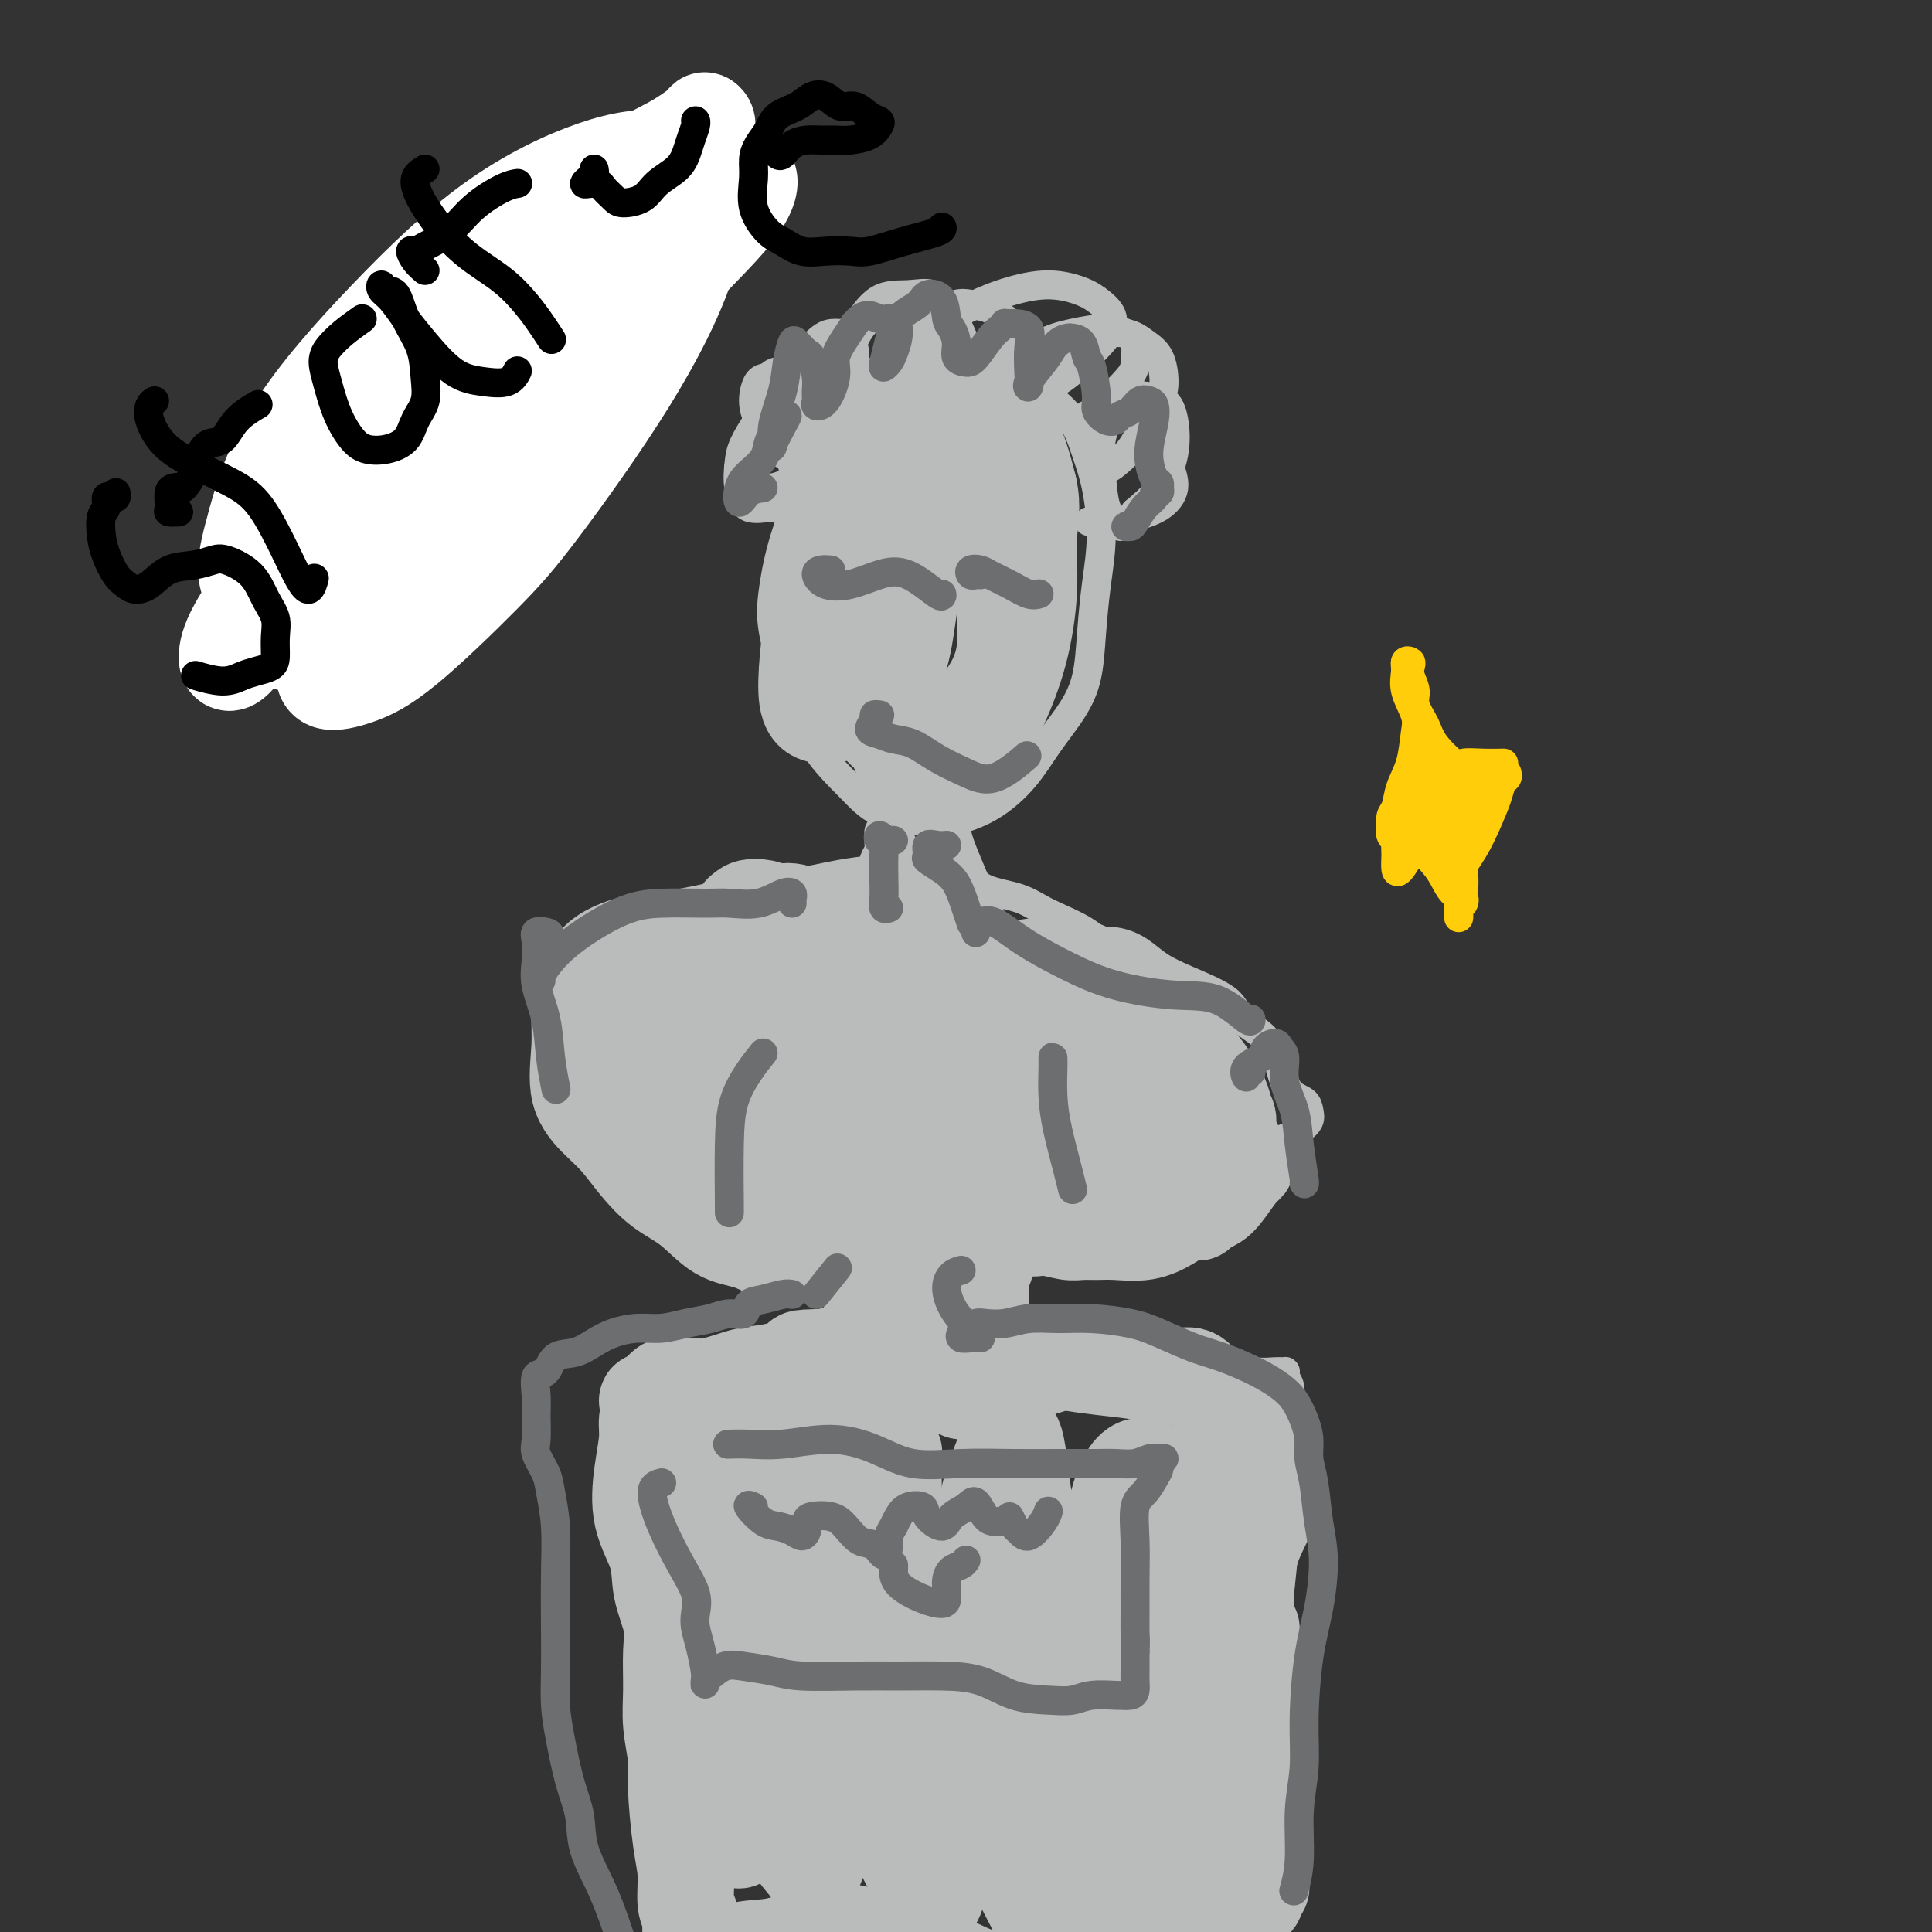 <svg viewBox='0 0 400 400' version='1.1' xmlns='http://www.w3.org/2000/svg' xmlns:xlink='http://www.w3.org/1999/xlink'><rect x="0" y="0" width="400" height="400" fill="#333333" stroke="none"/><g fill='none' stroke='rgb(186,187,187)' stroke-width='6' stroke-linecap='round' stroke-linejoin='round'><path d='M137,291c-1.345,-1.072 -2.691,-2.145 -3,-3c-0.309,-0.855 0.417,-1.493 1,-2c0.583,-0.507 1.022,-0.882 2,-1c0.978,-0.118 2.494,0.021 4,0c1.506,-0.021 3.002,-0.202 5,0c1.998,0.202 4.497,0.788 7,1c2.503,0.212 5.009,0.049 8,0c2.991,-0.049 6.467,0.014 10,0c3.533,-0.014 7.124,-0.106 10,0c2.876,0.106 5.036,0.411 8,1c2.964,0.589 6.730,1.463 10,2c3.270,0.537 6.043,0.739 9,1c2.957,0.261 6.099,0.582 9,0c2.901,-0.582 5.560,-2.066 9,-3c3.440,-0.934 7.662,-1.318 11,-2c3.338,-0.682 5.794,-1.661 8,-2c2.206,-0.339 4.164,-0.038 6,0c1.836,0.038 3.550,-0.187 5,0c1.450,0.187 2.636,0.784 4,1c1.364,0.216 2.905,0.049 4,0c1.095,-0.049 1.743,0.021 2,0c0.257,-0.021 0.121,-0.131 0,0c-0.121,0.131 -0.228,0.503 0,1c0.228,0.497 0.789,1.118 1,2c0.211,0.882 0.071,2.026 0,3c-0.071,0.974 -0.074,1.778 0,3c0.074,1.222 0.226,2.864 0,5c-0.226,2.136 -0.830,4.767 -1,8c-0.170,3.233 0.094,7.066 0,11c-0.094,3.934 -0.547,7.967 -1,12'/><path d='M265,329c-0.371,7.555 -0.298,5.443 0,8c0.298,2.557 0.819,9.785 1,15c0.181,5.215 0.020,8.419 0,12c-0.020,3.581 0.100,7.539 0,11c-0.100,3.461 -0.419,6.426 -1,9c-0.581,2.574 -1.424,4.756 -2,8c-0.576,3.244 -0.886,7.549 -1,10c-0.114,2.451 -0.030,3.049 0,5c0.030,1.951 0.008,5.256 0,7c-0.008,1.744 -0.002,1.927 0,2c0.002,0.073 0.001,0.037 0,0'/><path d='M132,287c-0.001,-0.298 -0.001,-0.597 0,-1c0.001,-0.403 0.004,-0.911 0,-1c-0.004,-0.089 -0.013,0.241 0,1c0.013,0.759 0.049,1.948 0,3c-0.049,1.052 -0.181,1.967 0,3c0.181,1.033 0.676,2.184 1,4c0.324,1.816 0.478,4.299 1,7c0.522,2.701 1.411,5.622 2,9c0.589,3.378 0.878,7.212 1,11c0.122,3.788 0.078,7.530 0,10c-0.078,2.470 -0.191,3.670 0,7c0.191,3.330 0.685,8.792 1,13c0.315,4.208 0.451,7.161 1,10c0.549,2.839 1.510,5.562 2,8c0.490,2.438 0.508,4.590 1,6c0.492,1.410 1.456,2.078 2,3c0.544,0.922 0.668,2.098 1,3c0.332,0.902 0.874,1.529 1,3c0.126,1.471 -0.163,3.787 0,5c0.163,1.213 0.779,1.324 1,2c0.221,0.676 0.047,1.918 0,3c-0.047,1.082 0.033,2.006 0,3c-0.033,0.994 -0.180,2.059 0,3c0.180,0.941 0.687,1.757 1,2c0.313,0.243 0.430,-0.089 1,-1c0.570,-0.911 1.591,-2.403 2,-3c0.409,-0.597 0.204,-0.298 0,0'/><path d='M192,78c-0.178,0.012 -0.356,0.025 -1,0c-0.644,-0.025 -1.753,-0.087 -3,0c-1.247,0.087 -2.633,0.321 -4,1c-1.367,0.679 -2.715,1.801 -4,3c-1.285,1.199 -2.505,2.476 -4,4c-1.495,1.524 -3.263,3.297 -5,6c-1.737,2.703 -3.441,6.338 -5,10c-1.559,3.662 -2.973,7.350 -4,11c-1.027,3.650 -1.667,7.260 -2,10c-0.333,2.740 -0.358,4.609 0,7c0.358,2.391 1.099,5.305 2,8c0.901,2.695 1.961,5.170 3,8c1.039,2.830 2.056,6.014 4,9c1.944,2.986 4.814,5.774 7,8c2.186,2.226 3.686,3.890 6,5c2.314,1.110 5.440,1.668 8,2c2.560,0.332 4.555,0.440 7,0c2.445,-0.440 5.341,-1.426 8,-3c2.659,-1.574 5.080,-3.736 7,-6c1.920,-2.264 3.340,-4.629 5,-7c1.660,-2.371 3.559,-4.748 5,-7c1.441,-2.252 2.422,-4.379 3,-7c0.578,-2.621 0.752,-5.734 1,-9c0.248,-3.266 0.571,-6.683 1,-10c0.429,-3.317 0.966,-6.532 1,-10c0.034,-3.468 -0.433,-7.188 -1,-10c-0.567,-2.812 -1.232,-4.717 -2,-7c-0.768,-2.283 -1.640,-4.943 -3,-7c-1.360,-2.057 -3.210,-3.510 -5,-5c-1.790,-1.490 -3.520,-3.017 -5,-4c-1.480,-0.983 -2.708,-1.424 -4,-2c-1.292,-0.576 -2.646,-1.288 -4,-2'/><path d='M204,74c-3.500,-2.015 -3.251,-0.553 -4,0c-0.749,0.553 -2.497,0.195 -4,0c-1.503,-0.195 -2.760,-0.228 -4,0c-1.240,0.228 -2.462,0.716 -4,1c-1.538,0.284 -3.393,0.363 -5,1c-1.607,0.637 -2.967,1.830 -4,3c-1.033,1.170 -1.740,2.315 -2,3c-0.260,0.685 -0.074,0.910 0,1c0.074,0.090 0.037,0.045 0,0'/><path d='M185,79c-0.733,-0.121 -1.465,-0.242 -2,0c-0.535,0.242 -0.872,0.849 -1,1c-0.128,0.151 -0.046,-0.152 0,0c0.046,0.152 0.054,0.758 0,1c-0.054,0.242 -0.172,0.118 -1,0c-0.828,-0.118 -2.365,-0.230 -3,0c-0.635,0.230 -0.367,0.803 -1,1c-0.633,0.197 -2.167,0.020 -3,0c-0.833,-0.020 -0.964,0.117 -1,0c-0.036,-0.117 0.023,-0.490 0,-1c-0.023,-0.510 -0.127,-1.159 0,-2c0.127,-0.841 0.486,-1.875 1,-3c0.514,-1.125 1.182,-2.339 2,-4c0.818,-1.661 1.785,-3.767 3,-5c1.215,-1.233 2.679,-1.594 4,-2c1.321,-0.406 2.498,-0.858 4,0c1.502,0.858 3.328,3.026 4,5c0.672,1.974 0.188,3.754 0,6c-0.188,2.246 -0.080,4.959 -1,7c-0.920,2.041 -2.866,3.412 -4,5c-1.134,1.588 -1.454,3.395 -2,4c-0.546,0.605 -1.316,0.008 -2,0c-0.684,-0.008 -1.281,0.572 -2,0c-0.719,-0.572 -1.561,-2.297 -2,-4c-0.439,-1.703 -0.477,-3.385 -1,-5c-0.523,-1.615 -1.532,-3.165 -2,-5c-0.468,-1.835 -0.393,-3.956 0,-6c0.393,-2.044 1.106,-4.012 2,-5c0.894,-0.988 1.970,-0.997 3,-1c1.030,-0.003 2.015,-0.002 3,0'/><path d='M183,66c1.501,0.240 2.253,1.341 3,2c0.747,0.659 1.490,0.878 2,2c0.510,1.122 0.786,3.148 1,5c0.214,1.852 0.364,3.532 0,5c-0.364,1.468 -1.242,2.725 -2,4c-0.758,1.275 -1.396,2.569 -2,3c-0.604,0.431 -1.173,0.001 -2,0c-0.827,-0.001 -1.913,0.428 -3,0c-1.087,-0.428 -2.176,-1.712 -3,-3c-0.824,-1.288 -1.383,-2.579 -2,-4c-0.617,-1.421 -1.291,-2.972 -1,-5c0.291,-2.028 1.548,-4.534 3,-7c1.452,-2.466 3.098,-4.892 5,-6c1.902,-1.108 4.058,-0.898 6,-1c1.942,-0.102 3.669,-0.516 5,0c1.331,0.516 2.264,1.961 3,3c0.736,1.039 1.274,1.673 2,3c0.726,1.327 1.639,3.347 2,5c0.361,1.653 0.168,2.937 0,4c-0.168,1.063 -0.311,1.903 -1,3c-0.689,1.097 -1.923,2.451 -3,3c-1.077,0.549 -1.997,0.293 -3,0c-1.003,-0.293 -2.089,-0.624 -3,-1c-0.911,-0.376 -1.646,-0.798 -2,-2c-0.354,-1.202 -0.325,-3.184 0,-5c0.325,-1.816 0.947,-3.465 2,-5c1.053,-1.535 2.536,-2.955 4,-4c1.464,-1.045 2.908,-1.713 4,-2c1.092,-0.287 1.833,-0.193 3,0c1.167,0.193 2.762,0.484 4,1c1.238,0.516 2.119,1.258 3,2'/><path d='M208,66c1.756,1.223 1.146,2.782 1,4c-0.146,1.218 0.171,2.095 0,3c-0.171,0.905 -0.831,1.840 -2,3c-1.169,1.160 -2.848,2.547 -4,3c-1.152,0.453 -1.776,-0.027 -3,0c-1.224,0.027 -3.046,0.563 -4,0c-0.954,-0.563 -1.039,-2.223 -1,-3c0.039,-0.777 0.202,-0.672 0,-2c-0.202,-1.328 -0.771,-4.091 0,-6c0.771,-1.909 2.880,-2.965 5,-4c2.120,-1.035 4.250,-2.048 7,-3c2.750,-0.952 6.122,-1.843 9,-2c2.878,-0.157 5.264,0.421 7,1c1.736,0.579 2.822,1.158 4,2c1.178,0.842 2.449,1.948 3,3c0.551,1.052 0.384,2.050 0,3c-0.384,0.950 -0.983,1.852 -2,3c-1.017,1.148 -2.452,2.540 -4,4c-1.548,1.460 -3.210,2.987 -5,4c-1.790,1.013 -3.710,1.513 -5,2c-1.290,0.487 -1.951,0.960 -3,1c-1.049,0.040 -2.487,-0.353 -3,-1c-0.513,-0.647 -0.100,-1.549 0,-2c0.100,-0.451 -0.112,-0.451 0,-1c0.112,-0.549 0.547,-1.647 2,-3c1.453,-1.353 3.924,-2.961 6,-4c2.076,-1.039 3.758,-1.511 6,-2c2.242,-0.489 5.044,-0.997 7,-1c1.956,-0.003 3.065,0.499 4,1c0.935,0.501 1.696,1.000 2,2c0.304,1.000 0.152,2.500 0,4'/><path d='M235,75c0.044,1.635 -0.846,2.724 -2,4c-1.154,1.276 -2.572,2.740 -4,4c-1.428,1.260 -2.866,2.316 -4,3c-1.134,0.684 -1.964,0.995 -3,1c-1.036,0.005 -2.279,-0.296 -3,-1c-0.721,-0.704 -0.919,-1.810 -1,-3c-0.081,-1.190 -0.045,-2.464 0,-4c0.045,-1.536 0.097,-3.334 1,-5c0.903,-1.666 2.655,-3.200 4,-4c1.345,-0.800 2.284,-0.868 4,-1c1.716,-0.132 4.210,-0.329 6,0c1.790,0.329 2.877,1.185 4,2c1.123,0.815 2.282,1.590 3,3c0.718,1.410 0.995,3.456 1,5c0.005,1.544 -0.264,2.586 -1,4c-0.736,1.414 -1.941,3.199 -3,5c-1.059,1.801 -1.972,3.619 -3,5c-1.028,1.381 -2.170,2.325 -3,3c-0.830,0.675 -1.349,1.083 -2,1c-0.651,-0.083 -1.434,-0.655 -2,-1c-0.566,-0.345 -0.914,-0.464 -1,-1c-0.086,-0.536 0.090,-1.489 0,-3c-0.090,-1.511 -0.445,-3.581 0,-5c0.445,-1.419 1.692,-2.189 3,-3c1.308,-0.811 2.678,-1.665 4,-2c1.322,-0.335 2.595,-0.152 4,0c1.405,0.152 2.940,0.273 4,1c1.060,0.727 1.645,2.061 2,4c0.355,1.939 0.480,4.484 0,7c-0.480,2.516 -1.566,5.005 -3,7c-1.434,1.995 -3.217,3.498 -5,5'/><path d='M235,106c-1.885,2.572 -2.598,3.001 -3,3c-0.402,-0.001 -0.494,-0.431 -1,-1c-0.506,-0.569 -1.426,-1.278 -2,-3c-0.574,-1.722 -0.802,-4.457 -1,-7c-0.198,-2.543 -0.365,-4.895 0,-7c0.365,-2.105 1.263,-3.965 2,-5c0.737,-1.035 1.313,-1.247 2,-1c0.687,0.247 1.483,0.951 3,2c1.517,1.049 3.753,2.441 5,4c1.247,1.559 1.505,3.283 2,5c0.495,1.717 1.228,3.427 1,5c-0.228,1.573 -1.418,3.010 -3,4c-1.582,0.990 -3.558,1.533 -5,2c-1.442,0.467 -2.350,0.856 -4,1c-1.650,0.144 -4.043,0.041 -5,0c-0.957,-0.041 -0.479,-0.021 0,0'/><path d='M167,90c-0.028,0.384 -0.056,0.767 -1,1c-0.944,0.233 -2.805,0.314 -4,0c-1.195,-0.314 -1.723,-1.023 -2,-2c-0.277,-0.977 -0.304,-2.224 0,-4c0.304,-1.776 0.939,-4.083 2,-6c1.061,-1.917 2.547,-3.445 4,-5c1.453,-1.555 2.873,-3.138 4,-4c1.127,-0.862 1.962,-1.002 3,-1c1.038,0.002 2.279,0.145 3,1c0.721,0.855 0.923,2.422 1,4c0.077,1.578 0.028,3.166 0,5c-0.028,1.834 -0.034,3.916 0,5c0.034,1.084 0.108,1.172 -1,3c-1.108,1.828 -3.400,5.396 -5,7c-1.600,1.604 -2.510,1.246 -4,1c-1.490,-0.246 -3.560,-0.378 -5,-1c-1.440,-0.622 -2.250,-1.735 -3,-3c-0.750,-1.265 -1.439,-2.684 -2,-4c-0.561,-1.316 -0.993,-2.529 -1,-4c-0.007,-1.471 0.410,-3.199 1,-4c0.590,-0.801 1.352,-0.674 2,-1c0.648,-0.326 1.182,-1.103 2,-1c0.818,0.103 1.919,1.088 3,2c1.081,0.912 2.142,1.752 3,3c0.858,1.248 1.514,2.902 2,5c0.486,2.098 0.803,4.638 1,7c0.197,2.362 0.274,4.545 0,6c-0.274,1.455 -0.899,2.183 -2,3c-1.101,0.817 -2.676,1.724 -4,2c-1.324,0.276 -2.395,-0.080 -4,0c-1.605,0.080 -3.744,0.594 -5,0c-1.256,-0.594 -1.628,-2.297 -2,-4'/><path d='M153,101c-0.331,-1.578 -0.159,-3.524 0,-5c0.159,-1.476 0.305,-2.481 1,-4c0.695,-1.519 1.937,-3.553 3,-5c1.063,-1.447 1.945,-2.308 3,-3c1.055,-0.692 2.282,-1.214 3,-1c0.718,0.214 0.928,1.163 1,2c0.072,0.837 0.008,1.563 0,3c-0.008,1.437 0.041,3.587 0,5c-0.041,1.413 -0.171,2.091 0,3c0.171,0.909 0.645,2.050 0,3c-0.645,0.950 -2.408,1.707 -4,2c-1.592,0.293 -3.014,0.120 -4,0c-0.986,-0.120 -1.535,-0.186 -2,-1c-0.465,-0.814 -0.847,-2.375 -1,-3c-0.153,-0.625 -0.076,-0.312 0,0'/><path d='M186,174c0.422,0.200 0.844,0.400 1,1c0.156,0.600 0.044,1.600 0,2c-0.044,0.400 -0.022,0.200 0,0'/><path d='M185,171c-0.732,-0.092 -1.464,-0.183 -2,0c-0.536,0.183 -0.876,0.641 -1,1c-0.124,0.359 -0.032,0.620 0,1c0.032,0.380 0.005,0.879 0,1c-0.005,0.121 0.013,-0.134 0,0c-0.013,0.134 -0.055,0.659 0,1c0.055,0.341 0.208,0.498 0,1c-0.208,0.502 -0.775,1.347 -1,2c-0.225,0.653 -0.106,1.112 0,2c0.106,0.888 0.201,2.203 0,3c-0.201,0.797 -0.697,1.076 -1,2c-0.303,0.924 -0.414,2.493 -1,4c-0.586,1.507 -1.649,2.954 -2,4c-0.351,1.046 0.009,1.693 0,2c-0.009,0.307 -0.387,0.275 0,0c0.387,-0.275 1.539,-0.793 2,-1c0.461,-0.207 0.230,-0.104 0,0'/><path d='M200,167c-0.306,0.008 -0.613,0.015 -1,0c-0.387,-0.015 -0.856,-0.054 -1,0c-0.144,0.054 0.035,0.201 0,1c-0.035,0.799 -0.283,2.249 0,4c0.283,1.751 1.099,3.804 2,6c0.901,2.196 1.888,4.536 3,7c1.112,2.464 2.350,5.052 3,7c0.650,1.948 0.714,3.255 1,4c0.286,0.745 0.796,0.927 1,1c0.204,0.073 0.102,0.036 0,0'/><path d='M234,202c-0.715,-0.208 -1.430,-0.416 -2,-1c-0.570,-0.584 -0.995,-1.545 -2,-3c-1.005,-1.455 -2.590,-3.405 -5,-5c-2.410,-1.595 -5.646,-2.833 -8,-4c-2.354,-1.167 -3.827,-2.261 -6,-3c-2.173,-0.739 -5.046,-1.123 -7,-2c-1.954,-0.877 -2.990,-2.246 -5,-3c-2.010,-0.754 -4.995,-0.893 -8,-1c-3.005,-0.107 -6.030,-0.183 -9,0c-2.970,0.183 -5.886,0.625 -8,1c-2.114,0.375 -3.427,0.681 -5,1c-1.573,0.319 -3.407,0.649 -5,1c-1.593,0.351 -2.946,0.724 -5,1c-2.054,0.276 -4.810,0.457 -8,1c-3.190,0.543 -6.815,1.448 -10,2c-3.185,0.552 -5.932,0.751 -8,1c-2.068,0.249 -3.459,0.548 -5,1c-1.541,0.452 -3.234,1.058 -5,2c-1.766,0.942 -3.606,2.221 -5,4c-1.394,1.779 -2.344,4.057 -3,6c-0.656,1.943 -1.019,3.551 -1,5c0.019,1.449 0.420,2.738 1,4c0.580,1.262 1.339,2.497 3,4c1.661,1.503 4.222,3.274 6,5c1.778,1.726 2.771,3.405 4,5c1.229,1.595 2.695,3.104 4,4c1.305,0.896 2.451,1.179 4,2c1.549,0.821 3.501,2.181 6,3c2.499,0.819 5.546,1.096 9,2c3.454,0.904 7.314,2.436 11,4c3.686,1.564 7.196,3.161 10,4c2.804,0.839 4.902,0.919 7,1'/><path d='M179,244c8.460,2.343 6.109,0.201 7,-1c0.891,-1.201 5.024,-1.460 8,-2c2.976,-0.540 4.795,-1.359 7,-2c2.205,-0.641 4.797,-1.103 7,-1c2.203,0.103 4.016,0.770 6,1c1.984,0.230 4.139,0.023 6,0c1.861,-0.023 3.428,0.137 6,0c2.572,-0.137 6.149,-0.572 9,-1c2.851,-0.428 4.975,-0.849 7,-1c2.025,-0.151 3.949,-0.032 6,0c2.051,0.032 4.228,-0.022 6,0c1.772,0.022 3.141,0.119 5,0c1.859,-0.119 4.210,-0.455 6,-1c1.790,-0.545 3.020,-1.299 4,-2c0.980,-0.701 1.711,-1.350 2,-2c0.289,-0.650 0.138,-1.300 0,-2c-0.138,-0.700 -0.261,-1.450 -1,-2c-0.739,-0.550 -2.094,-0.902 -3,-2c-0.906,-1.098 -1.364,-2.944 -2,-5c-0.636,-2.056 -1.450,-4.321 -3,-6c-1.550,-1.679 -3.834,-2.771 -5,-4c-1.166,-1.229 -1.212,-2.596 -3,-4c-1.788,-1.404 -5.317,-2.846 -8,-4c-2.683,-1.154 -4.519,-2.021 -6,-3c-1.481,-0.979 -2.608,-2.070 -4,-3c-1.392,-0.930 -3.048,-1.699 -5,-2c-1.952,-0.301 -4.200,-0.133 -7,0c-2.800,0.133 -6.153,0.232 -9,0c-2.847,-0.232 -5.190,-0.793 -7,-1c-1.810,-0.207 -3.089,-0.059 -4,0c-0.911,0.059 -1.456,0.030 -2,0'/><path d='M202,194c-5.733,-0.244 -3.067,0.644 -2,1c1.067,0.356 0.533,0.178 0,0'/></g>
<g fill='none' stroke='rgb(186,187,187)' stroke-width='20' stroke-linecap='round' stroke-linejoin='round'><path d='M132,207c-0.057,-0.142 -0.114,-0.283 -1,-1c-0.886,-0.717 -2.602,-2.008 -3,-3c-0.398,-0.992 0.523,-1.684 1,-2c0.477,-0.316 0.510,-0.254 1,0c0.490,0.254 1.439,0.701 2,1c0.561,0.299 0.736,0.451 1,1c0.264,0.549 0.616,1.495 1,2c0.384,0.505 0.799,0.567 1,1c0.201,0.433 0.189,1.235 0,2c-0.189,0.765 -0.555,1.491 -1,2c-0.445,0.509 -0.971,0.800 -2,1c-1.029,0.200 -2.562,0.309 -4,0c-1.438,-0.309 -2.782,-1.035 -4,-2c-1.218,-0.965 -2.310,-2.169 -3,-3c-0.690,-0.831 -0.979,-1.289 -1,-2c-0.021,-0.711 0.226,-1.675 1,-2c0.774,-0.325 2.074,-0.011 3,0c0.926,0.011 1.480,-0.280 2,0c0.520,0.280 1.008,1.133 2,2c0.992,0.867 2.487,1.749 4,3c1.513,1.251 3.043,2.872 4,5c0.957,2.128 1.339,4.764 2,7c0.661,2.236 1.600,4.073 2,5c0.400,0.927 0.262,0.942 0,1c-0.262,0.058 -0.649,0.157 -1,0c-0.351,-0.157 -0.665,-0.570 -1,-2c-0.335,-1.430 -0.691,-3.875 -1,-6c-0.309,-2.125 -0.572,-3.928 -1,-6c-0.428,-2.072 -1.022,-4.411 -1,-7c0.022,-2.589 0.660,-5.428 1,-7c0.340,-1.572 0.383,-1.878 1,-2c0.617,-0.122 1.809,-0.061 3,0'/><path d='M140,195c1.057,-0.100 1.698,0.652 2,2c0.302,1.348 0.263,3.294 1,5c0.737,1.706 2.250,3.174 3,5c0.750,1.826 0.737,4.011 1,6c0.263,1.989 0.802,3.782 1,5c0.198,1.218 0.056,1.860 0,2c-0.056,0.140 -0.025,-0.224 0,-1c0.025,-0.776 0.044,-1.966 0,-4c-0.044,-2.034 -0.152,-4.914 0,-8c0.152,-3.086 0.564,-6.379 1,-9c0.436,-2.621 0.894,-4.571 1,-5c0.106,-0.429 -0.141,0.663 0,2c0.141,1.337 0.672,2.920 1,5c0.328,2.080 0.455,4.657 1,8c0.545,3.343 1.509,7.453 2,11c0.491,3.547 0.510,6.532 1,9c0.490,2.468 1.452,4.418 2,5c0.548,0.582 0.683,-0.204 1,-1c0.317,-0.796 0.816,-1.600 1,-3c0.184,-1.400 0.052,-3.394 0,-5c-0.052,-1.606 -0.025,-2.824 0,-5c0.025,-2.176 0.049,-5.309 0,-8c-0.049,-2.691 -0.171,-4.938 0,-7c0.171,-2.062 0.633,-3.937 1,-5c0.367,-1.063 0.637,-1.312 1,-1c0.363,0.312 0.818,1.186 1,2c0.182,0.814 0.090,1.569 0,4c-0.090,2.431 -0.178,6.539 0,10c0.178,3.461 0.622,6.275 1,9c0.378,2.725 0.689,5.363 1,8'/><path d='M164,231c0.612,5.773 0.141,4.205 0,4c-0.141,-0.205 0.049,0.954 0,1c-0.049,0.046 -0.335,-1.020 0,-3c0.335,-1.980 1.291,-4.872 2,-8c0.709,-3.128 1.170,-6.490 2,-10c0.830,-3.510 2.027,-7.168 3,-10c0.973,-2.832 1.721,-4.840 2,-6c0.279,-1.160 0.090,-1.474 0,-1c-0.090,0.474 -0.081,1.735 0,3c0.081,1.265 0.235,2.535 0,5c-0.235,2.465 -0.858,6.126 -1,10c-0.142,3.874 0.197,7.961 1,12c0.803,4.039 2.069,8.030 3,10c0.931,1.970 1.528,1.918 2,2c0.472,0.082 0.819,0.297 1,0c0.181,-0.297 0.195,-1.106 0,-3c-0.195,-1.894 -0.599,-4.871 -1,-8c-0.401,-3.129 -0.798,-6.409 -1,-11c-0.202,-4.591 -0.209,-10.494 0,-15c0.209,-4.506 0.633,-7.617 1,-9c0.367,-1.383 0.678,-1.039 1,-1c0.322,0.039 0.655,-0.227 1,0c0.345,0.227 0.704,0.949 1,2c0.296,1.051 0.531,2.433 1,5c0.469,2.567 1.173,6.319 2,11c0.827,4.681 1.777,10.290 3,15c1.223,4.710 2.720,8.520 4,10c1.280,1.480 2.345,0.629 3,0c0.655,-0.629 0.902,-1.037 1,-2c0.098,-0.963 0.049,-2.482 0,-4'/><path d='M195,230c0.681,-2.398 0.382,-5.392 0,-9c-0.382,-3.608 -0.847,-7.829 -1,-13c-0.153,-5.171 0.008,-11.293 0,-15c-0.008,-3.707 -0.184,-5.000 0,-5c0.184,0.000 0.727,1.293 1,3c0.273,1.707 0.277,3.826 1,7c0.723,3.174 2.166,7.401 3,11c0.834,3.599 1.060,6.570 2,9c0.940,2.430 2.595,4.320 4,6c1.405,1.680 2.561,3.151 3,4c0.439,0.849 0.163,1.075 0,1c-0.163,-0.075 -0.212,-0.451 0,-1c0.212,-0.549 0.684,-1.269 1,-3c0.316,-1.731 0.474,-4.471 1,-7c0.526,-2.529 1.419,-4.845 2,-7c0.581,-2.155 0.850,-4.147 1,-5c0.150,-0.853 0.180,-0.565 0,-1c-0.180,-0.435 -0.572,-1.592 0,-2c0.572,-0.408 2.107,-0.067 3,1c0.893,1.067 1.142,2.861 2,5c0.858,2.139 2.324,4.622 3,7c0.676,2.378 0.563,4.649 1,6c0.437,1.351 1.426,1.781 2,2c0.574,0.219 0.734,0.225 1,0c0.266,-0.225 0.639,-0.682 1,-1c0.361,-0.318 0.709,-0.498 1,-1c0.291,-0.502 0.526,-1.325 1,-2c0.474,-0.675 1.189,-1.202 2,-2c0.811,-0.798 1.718,-1.869 3,-3c1.282,-1.131 2.938,-2.323 4,-3c1.062,-0.677 1.531,-0.838 2,-1'/><path d='M239,211c2.554,-1.903 1.439,-0.160 1,1c-0.439,1.160 -0.203,1.738 0,2c0.203,0.262 0.373,0.207 1,1c0.627,0.793 1.712,2.435 3,4c1.288,1.565 2.778,3.055 4,5c1.222,1.945 2.176,4.345 3,6c0.824,1.655 1.516,2.564 2,3c0.484,0.436 0.758,0.400 1,0c0.242,-0.400 0.450,-1.165 0,-2c-0.450,-0.835 -1.559,-1.741 -3,-3c-1.441,-1.259 -3.214,-2.870 -5,-4c-1.786,-1.130 -3.586,-1.781 -6,-2c-2.414,-0.219 -5.442,-0.008 -8,1c-2.558,1.008 -4.646,2.814 -7,4c-2.354,1.186 -4.976,1.753 -7,2c-2.024,0.247 -3.452,0.174 -5,0c-1.548,-0.174 -3.215,-0.447 -5,-1c-1.785,-0.553 -3.687,-1.384 -5,-2c-1.313,-0.616 -2.035,-1.015 -3,-2c-0.965,-0.985 -2.171,-2.555 -3,-4c-0.829,-1.445 -1.281,-2.765 -1,-4c0.281,-1.235 1.295,-2.386 2,-3c0.705,-0.614 1.099,-0.690 2,-1c0.901,-0.310 2.307,-0.855 4,-1c1.693,-0.145 3.671,0.108 5,0c1.329,-0.108 2.009,-0.579 5,-1c2.991,-0.421 8.293,-0.792 12,0c3.707,0.792 5.818,2.748 8,5c2.182,2.252 4.434,4.798 6,7c1.566,2.202 2.448,4.058 3,5c0.552,0.942 0.776,0.971 1,1'/><path d='M244,228c2.093,2.739 -1.675,0.588 -4,0c-2.325,-0.588 -3.208,0.389 -5,1c-1.792,0.611 -4.493,0.856 -7,1c-2.507,0.144 -4.820,0.188 -8,0c-3.180,-0.188 -7.228,-0.609 -11,-1c-3.772,-0.391 -7.269,-0.754 -11,-1c-3.731,-0.246 -7.697,-0.376 -12,-1c-4.303,-0.624 -8.945,-1.743 -12,-3c-3.055,-1.257 -4.524,-2.652 -5,-5c-0.476,-2.348 0.042,-5.647 1,-8c0.958,-2.353 2.357,-3.759 3,-5c0.643,-1.241 0.530,-2.317 1,-3c0.470,-0.683 1.525,-0.973 3,-2c1.475,-1.027 3.372,-2.792 5,-4c1.628,-1.208 2.987,-1.858 5,-2c2.013,-0.142 4.681,0.224 7,2c2.319,1.776 4.291,4.960 6,8c1.709,3.040 3.155,5.935 4,8c0.845,2.065 1.089,3.299 1,4c-0.089,0.701 -0.511,0.869 -1,1c-0.489,0.131 -1.044,0.226 -2,0c-0.956,-0.226 -2.311,-0.771 -4,-2c-1.689,-1.229 -3.711,-3.142 -6,-5c-2.289,-1.858 -4.844,-3.662 -8,-6c-3.156,-2.338 -6.912,-5.211 -11,-8c-4.088,-2.789 -8.507,-5.493 -11,-7c-2.493,-1.507 -3.060,-1.816 -4,-2c-0.940,-0.184 -2.253,-0.242 -3,0c-0.747,0.242 -0.928,0.783 -1,1c-0.072,0.217 -0.036,0.108 0,0'/><path d='M154,189c-1.050,-0.156 0.327,-0.045 1,0c0.673,0.045 0.644,0.023 1,0c0.356,-0.023 1.097,-0.049 2,0c0.903,0.049 1.967,0.171 3,0c1.033,-0.171 2.034,-0.636 4,0c1.966,0.636 4.898,2.372 8,4c3.102,1.628 6.373,3.149 10,5c3.627,1.851 7.611,4.032 11,6c3.389,1.968 6.182,3.723 9,5c2.818,1.277 5.661,2.075 8,3c2.339,0.925 4.172,1.976 6,3c1.828,1.024 3.649,2.022 5,3c1.351,0.978 2.231,1.937 4,3c1.769,1.063 4.427,2.231 7,3c2.573,0.769 5.060,1.138 7,2c1.940,0.862 3.332,2.217 4,3c0.668,0.783 0.612,0.993 1,1c0.388,0.007 1.220,-0.191 1,0c-0.220,0.191 -1.491,0.769 -2,1c-0.509,0.231 -0.254,0.116 0,0'/><path d='M126,202c-0.300,-0.316 -0.601,-0.632 -1,-1c-0.399,-0.368 -0.898,-0.788 -1,-1c-0.102,-0.212 0.193,-0.216 0,0c-0.193,0.216 -0.874,0.651 -1,1c-0.126,0.349 0.303,0.612 0,1c-0.303,0.388 -1.337,0.901 -2,2c-0.663,1.099 -0.954,2.785 -1,5c-0.046,2.215 0.153,4.958 0,8c-0.153,3.042 -0.658,6.383 0,9c0.658,2.617 2.478,4.512 4,6c1.522,1.488 2.748,2.570 4,4c1.252,1.430 2.532,3.208 4,5c1.468,1.792 3.123,3.598 5,5c1.877,1.402 3.976,2.401 6,4c2.024,1.599 3.973,3.799 6,5c2.027,1.201 4.134,1.405 6,2c1.866,0.595 3.493,1.582 5,2c1.507,0.418 2.893,0.266 5,0c2.107,-0.266 4.934,-0.645 7,-1c2.066,-0.355 3.372,-0.687 5,-1c1.628,-0.313 3.579,-0.607 6,-1c2.421,-0.393 5.313,-0.886 8,-1c2.687,-0.114 5.170,0.152 8,0c2.830,-0.152 6.007,-0.720 9,-1c2.993,-0.280 5.803,-0.272 8,0c2.197,0.272 3.780,0.806 5,1c1.220,0.194 2.077,0.046 3,0c0.923,-0.046 1.913,0.010 3,0c1.087,-0.010 2.271,-0.085 4,0c1.729,0.085 4.004,0.331 6,0c1.996,-0.331 3.713,-1.237 5,-2c1.287,-0.763 2.143,-1.381 3,-2'/><path d='M245,251c1.956,-0.566 2.846,0.020 3,0c0.154,-0.020 -0.427,-0.646 0,-1c0.427,-0.354 1.862,-0.437 3,-1c1.138,-0.563 1.977,-1.605 3,-3c1.023,-1.395 2.228,-3.141 3,-4c0.772,-0.859 1.111,-0.831 1,-1c-0.111,-0.169 -0.671,-0.537 -1,-1c-0.329,-0.463 -0.427,-1.022 -1,-2c-0.573,-0.978 -1.622,-2.375 -2,-4c-0.378,-1.625 -0.085,-3.479 -1,-6c-0.915,-2.521 -3.037,-5.708 -5,-8c-1.963,-2.292 -3.766,-3.688 -6,-5c-2.234,-1.312 -4.898,-2.541 -7,-4c-2.102,-1.459 -3.642,-3.148 -5,-5c-1.358,-1.852 -2.534,-3.866 -5,-5c-2.466,-1.134 -6.222,-1.386 -10,-1c-3.778,0.386 -7.577,1.410 -11,2c-3.423,0.590 -6.471,0.745 -9,1c-2.529,0.255 -4.540,0.610 -6,1c-1.460,0.390 -2.371,0.816 -4,2c-1.629,1.184 -3.977,3.126 -6,5c-2.023,1.874 -3.722,3.681 -6,6c-2.278,2.319 -5.136,5.150 -7,8c-1.864,2.850 -2.735,5.719 -3,7c-0.265,1.281 0.077,0.975 0,1c-0.077,0.025 -0.572,0.383 -1,1c-0.428,0.617 -0.789,1.494 -2,2c-1.211,0.506 -3.273,0.641 -5,1c-1.727,0.359 -3.119,0.943 -5,1c-1.881,0.057 -4.252,-0.412 -6,-1c-1.748,-0.588 -2.874,-1.294 -4,-2'/><path d='M140,235c-3.455,-0.326 -2.091,-0.643 -2,-1c0.091,-0.357 -1.091,-0.756 -1,-1c0.091,-0.244 1.456,-0.334 3,0c1.544,0.334 3.266,1.091 5,2c1.734,0.909 3.481,1.970 6,3c2.519,1.030 5.811,2.027 9,4c3.189,1.973 6.275,4.920 10,7c3.725,2.080 8.088,3.292 11,4c2.912,0.708 4.373,0.911 8,1c3.627,0.089 9.420,0.064 13,0c3.580,-0.064 4.948,-0.167 7,0c2.052,0.167 4.790,0.606 7,0c2.210,-0.606 3.892,-2.255 6,-4c2.108,-1.745 4.642,-3.586 7,-5c2.358,-1.414 4.540,-2.400 6,-3c1.460,-0.600 2.198,-0.813 3,-1c0.802,-0.187 1.667,-0.348 2,0c0.333,0.348 0.135,1.207 0,2c-0.135,0.793 -0.208,1.522 0,2c0.208,0.478 0.698,0.707 1,1c0.302,0.293 0.415,0.651 0,1c-0.415,0.349 -1.360,0.690 -3,1c-1.640,0.310 -3.977,0.591 -7,1c-3.023,0.409 -6.734,0.947 -10,1c-3.266,0.053 -6.088,-0.378 -9,-1c-2.912,-0.622 -5.915,-1.435 -8,-2c-2.085,-0.565 -3.254,-0.883 -5,-1c-1.746,-0.117 -4.070,-0.033 -6,0c-1.930,0.033 -3.465,0.017 -5,0'/><path d='M188,246c-5.711,-0.333 -3.489,0.835 -3,1c0.489,0.165 -0.756,-0.674 -1,-1c-0.244,-0.326 0.513,-0.140 1,0c0.487,0.140 0.703,0.233 1,0c0.297,-0.233 0.676,-0.791 1,-1c0.324,-0.209 0.593,-0.068 1,0c0.407,0.068 0.954,0.062 1,0c0.046,-0.062 -0.407,-0.181 -1,0c-0.593,0.181 -1.324,0.662 -2,1c-0.676,0.338 -1.297,0.534 -2,1c-0.703,0.466 -1.489,1.202 -2,2c-0.511,0.798 -0.748,1.658 -1,3c-0.252,1.342 -0.520,3.165 -1,5c-0.480,1.835 -1.172,3.681 -1,6c0.172,2.319 1.209,5.111 2,7c0.791,1.889 1.336,2.875 2,4c0.664,1.125 1.446,2.390 2,4c0.554,1.610 0.878,3.564 1,5c0.122,1.436 0.040,2.352 0,3c-0.040,0.648 -0.038,1.027 0,1c0.038,-0.027 0.112,-0.460 0,-1c-0.112,-0.540 -0.409,-1.186 -1,-2c-0.591,-0.814 -1.477,-1.797 -2,-3c-0.523,-1.203 -0.684,-2.627 -1,-4c-0.316,-1.373 -0.786,-2.695 -1,-4c-0.214,-1.305 -0.173,-2.593 0,-4c0.173,-1.407 0.479,-2.934 1,-4c0.521,-1.066 1.256,-1.672 2,-2c0.744,-0.328 1.498,-0.380 2,0c0.502,0.380 0.751,1.190 1,2'/><path d='M187,265c0.807,1.092 1.326,2.820 2,4c0.674,1.180 1.504,1.810 2,3c0.496,1.190 0.657,2.940 1,4c0.343,1.060 0.866,1.431 1,2c0.134,0.569 -0.122,1.336 0,1c0.122,-0.336 0.621,-1.774 1,-3c0.379,-1.226 0.637,-2.239 1,-4c0.363,-1.761 0.829,-4.269 1,-6c0.171,-1.731 0.046,-2.685 0,-3c-0.046,-0.315 -0.014,0.010 0,0c0.014,-0.010 0.009,-0.354 0,0c-0.009,0.354 -0.023,1.407 0,3c0.023,1.593 0.082,3.726 0,6c-0.082,2.274 -0.307,4.688 0,7c0.307,2.312 1.144,4.522 2,6c0.856,1.478 1.731,2.225 2,2c0.269,-0.225 -0.067,-1.422 0,-2c0.067,-0.578 0.539,-0.538 1,-1c0.461,-0.462 0.913,-1.426 1,-3c0.087,-1.574 -0.191,-3.756 0,-6c0.191,-2.244 0.850,-4.548 1,-7c0.150,-2.452 -0.208,-5.051 0,-6c0.208,-0.949 0.984,-0.246 1,0c0.016,0.246 -0.728,0.037 -1,1c-0.272,0.963 -0.073,3.097 0,5c0.073,1.903 0.020,3.573 0,5c-0.020,1.427 -0.005,2.609 0,4c0.005,1.391 0.001,2.990 0,4c-0.001,1.010 -0.000,1.431 0,2c0.000,0.569 0.000,1.284 0,2'/><path d='M203,285c-0.388,3.719 -1.358,1.515 -2,1c-0.642,-0.515 -0.957,0.657 -1,1c-0.043,0.343 0.185,-0.143 0,0c-0.185,0.143 -0.781,0.915 -1,1c-0.219,0.085 -0.059,-0.515 0,-1c0.059,-0.485 0.017,-0.853 0,-1c-0.017,-0.147 -0.008,-0.074 0,0'/><path d='M138,287c-0.331,0.208 -0.662,0.416 -1,1c-0.338,0.584 -0.682,1.545 -1,2c-0.318,0.455 -0.610,0.405 -1,1c-0.390,0.595 -0.878,1.837 -1,3c-0.122,1.163 0.123,2.248 0,4c-0.123,1.752 -0.614,4.173 -1,7c-0.386,2.827 -0.668,6.062 0,9c0.668,2.938 2.284,5.579 3,8c0.716,2.421 0.530,4.623 1,7c0.470,2.377 1.594,4.929 2,7c0.406,2.071 0.094,3.660 0,6c-0.094,2.340 0.030,5.430 0,8c-0.030,2.570 -0.214,4.621 0,7c0.214,2.379 0.827,5.085 1,7c0.173,1.915 -0.093,3.040 0,6c0.093,2.960 0.546,7.754 1,11c0.454,3.246 0.909,4.942 1,7c0.091,2.058 -0.183,4.476 0,6c0.183,1.524 0.823,2.152 1,3c0.177,0.848 -0.111,1.916 0,3c0.111,1.084 0.619,2.186 1,3c0.381,0.814 0.634,1.342 1,2c0.366,0.658 0.846,1.448 1,2c0.154,0.552 -0.018,0.868 0,1c0.018,0.132 0.227,0.082 1,0c0.773,-0.082 2.109,-0.195 3,-1c0.891,-0.805 1.338,-2.301 3,-3c1.662,-0.699 4.538,-0.600 7,-1c2.462,-0.400 4.509,-1.300 7,-2c2.491,-0.700 5.426,-1.200 8,-1c2.574,0.200 4.787,1.100 7,2'/><path d='M182,402c3.345,0.528 4.209,1.346 6,2c1.791,0.654 4.511,1.142 7,2c2.489,0.858 4.748,2.086 7,3c2.252,0.914 4.496,1.514 7,2c2.504,0.486 5.266,0.857 7,1c1.734,0.143 2.439,0.059 4,0c1.561,-0.059 3.979,-0.094 6,0c2.021,0.094 3.647,0.318 5,0c1.353,-0.318 2.433,-1.177 4,-2c1.567,-0.823 3.621,-1.609 5,-2c1.379,-0.391 2.085,-0.389 3,-1c0.915,-0.611 2.041,-1.837 3,-3c0.959,-1.163 1.752,-2.262 3,-3c1.248,-0.738 2.951,-1.115 4,-2c1.049,-0.885 1.443,-2.279 2,-3c0.557,-0.721 1.277,-0.771 2,-1c0.723,-0.229 1.447,-0.638 2,-1c0.553,-0.362 0.933,-0.677 1,-1c0.067,-0.323 -0.178,-0.653 0,-1c0.178,-0.347 0.781,-0.711 1,-1c0.219,-0.289 0.056,-0.504 0,-1c-0.056,-0.496 -0.005,-1.275 0,-2c0.005,-0.725 -0.037,-1.397 0,-2c0.037,-0.603 0.154,-1.137 0,-2c-0.154,-0.863 -0.577,-2.054 -1,-4c-0.423,-1.946 -0.845,-4.647 -1,-7c-0.155,-2.353 -0.041,-4.357 0,-6c0.041,-1.643 0.011,-2.925 0,-4c-0.011,-1.075 -0.003,-1.943 0,-3c0.003,-1.057 0.001,-2.302 0,-4c-0.001,-1.698 -0.000,-3.849 0,-6'/><path d='M259,350c-0.305,-7.925 -0.068,-7.236 0,-8c0.068,-0.764 -0.034,-2.981 0,-4c0.034,-1.019 0.202,-0.840 0,-1c-0.202,-0.160 -0.776,-0.659 -1,-2c-0.224,-1.341 -0.098,-3.525 0,-6c0.098,-2.475 0.169,-5.243 1,-8c0.831,-2.757 2.422,-5.505 3,-7c0.578,-1.495 0.141,-1.739 0,-2c-0.141,-0.261 0.012,-0.541 0,-1c-0.012,-0.459 -0.191,-1.097 0,-2c0.191,-0.903 0.752,-2.073 1,-3c0.248,-0.927 0.184,-1.613 0,-3c-0.184,-1.387 -0.486,-3.476 -1,-5c-0.514,-1.524 -1.239,-2.484 -2,-3c-0.761,-0.516 -1.558,-0.588 -2,-1c-0.442,-0.412 -0.530,-1.166 -1,-2c-0.470,-0.834 -1.323,-1.750 -2,-2c-0.677,-0.250 -1.178,0.165 -2,0c-0.822,-0.165 -1.964,-0.909 -3,-2c-1.036,-1.091 -1.966,-2.530 -3,-3c-1.034,-0.470 -2.172,0.028 -4,0c-1.828,-0.028 -4.347,-0.582 -7,-1c-2.653,-0.418 -5.442,-0.700 -8,-1c-2.558,-0.300 -4.887,-0.616 -7,-1c-2.113,-0.384 -4.010,-0.834 -6,-1c-1.990,-0.166 -4.071,-0.049 -6,0c-1.929,0.049 -3.705,0.030 -6,0c-2.295,-0.030 -5.110,-0.070 -8,0c-2.890,0.070 -5.855,0.250 -9,0c-3.145,-0.250 -6.470,-0.928 -9,-1c-2.530,-0.072 -4.265,0.464 -6,1'/><path d='M171,281c-7.647,0.112 -4.764,0.393 -5,1c-0.236,0.607 -3.590,1.539 -6,2c-2.410,0.461 -3.877,0.452 -6,1c-2.123,0.548 -4.903,1.654 -7,2c-2.097,0.346 -3.511,-0.067 -5,0c-1.489,0.067 -3.053,0.616 -4,1c-0.947,0.384 -1.278,0.604 -2,1c-0.722,0.396 -1.835,0.968 -2,1c-0.165,0.032 0.618,-0.475 1,0c0.382,0.475 0.365,1.933 1,4c0.635,2.067 1.924,4.745 3,8c1.076,3.255 1.940,7.087 3,11c1.060,3.913 2.315,7.906 3,12c0.685,4.094 0.799,8.289 1,13c0.201,4.711 0.487,9.937 1,14c0.513,4.063 1.251,6.962 2,10c0.749,3.038 1.507,6.213 2,9c0.493,2.787 0.721,5.184 1,7c0.279,1.816 0.609,3.051 1,3c0.391,-0.051 0.845,-1.387 1,-3c0.155,-1.613 0.013,-3.504 0,-5c-0.013,-1.496 0.104,-2.595 0,-5c-0.104,-2.405 -0.431,-6.114 -1,-10c-0.569,-3.886 -1.382,-7.950 -2,-14c-0.618,-6.050 -1.041,-14.085 -2,-21c-0.959,-6.915 -2.453,-12.709 -3,-17c-0.547,-4.291 -0.147,-7.078 0,-9c0.147,-1.922 0.042,-2.978 0,-3c-0.042,-0.022 -0.021,0.989 0,2'/><path d='M146,296c-0.990,-12.075 0.034,0.237 1,8c0.966,7.763 1.873,10.976 3,17c1.127,6.024 2.473,14.858 4,24c1.527,9.142 3.237,18.591 5,25c1.763,6.409 3.581,9.778 5,12c1.419,2.222 2.439,3.298 3,4c0.561,0.702 0.662,1.029 1,1c0.338,-0.029 0.913,-0.415 1,-1c0.087,-0.585 -0.312,-1.368 -1,-4c-0.688,-2.632 -1.664,-7.112 -3,-13c-1.336,-5.888 -3.032,-13.185 -5,-22c-1.968,-8.815 -4.208,-19.147 -5,-27c-0.792,-7.853 -0.136,-13.225 1,-17c1.136,-3.775 2.754,-5.952 4,-8c1.246,-2.048 2.121,-3.968 3,-5c0.879,-1.032 1.761,-1.176 3,0c1.239,1.176 2.834,3.671 4,8c1.166,4.329 1.902,10.493 3,18c1.098,7.507 2.556,16.359 4,26c1.444,9.641 2.872,20.072 5,28c2.128,7.928 4.956,13.353 7,17c2.044,3.647 3.304,5.515 4,6c0.696,0.485 0.827,-0.412 1,-2c0.173,-1.588 0.386,-3.867 0,-7c-0.386,-3.133 -1.372,-7.120 -2,-12c-0.628,-4.880 -0.900,-10.654 -2,-17c-1.100,-6.346 -3.030,-13.264 -4,-21c-0.970,-7.736 -0.982,-16.290 -1,-22c-0.018,-5.710 -0.043,-8.576 0,-10c0.043,-1.424 0.155,-1.407 0,-1c-0.155,0.407 -0.578,1.203 -1,2'/><path d='M184,303c-1.292,-12.846 -0.021,0.039 1,8c1.021,7.961 1.791,10.999 4,19c2.209,8.001 5.858,20.966 11,34c5.142,13.034 11.779,26.136 16,34c4.221,7.864 6.028,10.488 7,12c0.972,1.512 1.110,1.910 1,2c-0.110,0.090 -0.467,-0.129 -1,-2c-0.533,-1.871 -1.242,-5.396 -3,-10c-1.758,-4.604 -4.567,-10.289 -7,-17c-2.433,-6.711 -4.491,-14.450 -6,-23c-1.509,-8.550 -2.468,-17.911 -3,-26c-0.532,-8.089 -0.638,-14.905 0,-20c0.638,-5.095 2.018,-8.468 3,-11c0.982,-2.532 1.565,-4.223 2,-5c0.435,-0.777 0.721,-0.641 1,0c0.279,0.641 0.551,1.786 1,5c0.449,3.214 1.076,8.498 2,16c0.924,7.502 2.145,17.222 4,28c1.855,10.778 4.343,22.612 6,30c1.657,7.388 2.482,10.329 3,12c0.518,1.671 0.727,2.072 1,2c0.273,-0.072 0.608,-0.618 1,-2c0.392,-1.382 0.842,-3.601 1,-8c0.158,-4.399 0.025,-10.977 0,-17c-0.025,-6.023 0.057,-11.490 0,-17c-0.057,-5.510 -0.252,-11.063 0,-17c0.252,-5.937 0.952,-12.256 2,-17c1.048,-4.744 2.446,-7.911 4,-9c1.554,-1.089 3.265,-0.101 4,1c0.735,1.101 0.496,2.315 1,5c0.504,2.685 1.752,6.843 3,11'/><path d='M243,321c0.918,5.159 1.215,10.057 2,17c0.785,6.943 2.060,15.931 2,24c-0.060,8.069 -1.455,15.219 -3,20c-1.545,4.781 -3.241,7.195 -5,9c-1.759,1.805 -3.579,3.003 -4,3c-0.421,-0.003 0.559,-1.205 0,-4c-0.559,-2.795 -2.657,-7.183 -4,-12c-1.343,-4.817 -1.932,-10.062 -2,-16c-0.068,-5.938 0.386,-12.568 1,-20c0.614,-7.432 1.390,-15.666 3,-22c1.610,-6.334 4.055,-10.767 6,-13c1.945,-2.233 3.390,-2.267 4,-2c0.610,0.267 0.384,0.833 1,2c0.616,1.167 2.073,2.933 3,6c0.927,3.067 1.323,7.434 2,13c0.677,5.566 1.634,12.330 2,19c0.366,6.670 0.140,13.246 -1,19c-1.140,5.754 -3.194,10.686 -6,14c-2.806,3.314 -6.363,5.010 -9,6c-2.637,0.990 -4.353,1.274 -6,1c-1.647,-0.274 -3.225,-1.104 -6,-7c-2.775,-5.896 -6.747,-16.857 -9,-23c-2.253,-6.143 -2.787,-7.470 -3,-8c-0.213,-0.530 -0.107,-0.265 0,0'/><path d='M184,150c-0.701,-0.230 -1.402,-0.460 -2,-1c-0.598,-0.540 -1.094,-1.391 -2,-2c-0.906,-0.609 -2.223,-0.978 -3,-2c-0.777,-1.022 -1.013,-2.699 -1,-5c0.013,-2.301 0.277,-5.227 1,-9c0.723,-3.773 1.906,-8.392 3,-12c1.094,-3.608 2.098,-6.205 3,-8c0.902,-1.795 1.702,-2.788 3,-4c1.298,-1.212 3.094,-2.643 5,-4c1.906,-1.357 3.922,-2.639 6,-3c2.078,-0.361 4.219,0.200 6,1c1.781,0.800 3.202,1.840 4,4c0.798,2.160 0.973,5.442 1,9c0.027,3.558 -0.094,7.393 0,11c0.094,3.607 0.404,6.984 0,10c-0.404,3.016 -1.522,5.669 -3,8c-1.478,2.331 -3.315,4.339 -5,7c-1.685,2.661 -3.218,5.974 -5,8c-1.782,2.026 -3.813,2.766 -5,3c-1.187,0.234 -1.529,-0.039 -2,-1c-0.471,-0.961 -1.071,-2.609 -2,-5c-0.929,-2.391 -2.187,-5.524 -3,-9c-0.813,-3.476 -1.179,-7.296 -2,-12c-0.821,-4.704 -2.095,-10.293 -2,-16c0.095,-5.707 1.559,-11.534 3,-16c1.441,-4.466 2.860,-7.573 4,-10c1.140,-2.427 2.000,-4.174 3,-5c1.000,-0.826 2.141,-0.730 4,-1c1.859,-0.270 4.436,-0.908 7,-1c2.564,-0.092 5.113,0.360 7,2c1.887,1.640 3.110,4.469 4,7c0.890,2.531 1.445,4.766 2,7'/><path d='M213,101c0.909,3.934 0.183,6.770 0,10c-0.183,3.230 0.177,6.854 0,11c-0.177,4.146 -0.892,8.812 -2,13c-1.108,4.188 -2.611,7.897 -4,11c-1.389,3.103 -2.664,5.599 -3,7c-0.336,1.401 0.268,1.707 0,2c-0.268,0.293 -1.410,0.573 -3,1c-1.590,0.427 -3.630,1.001 -6,1c-2.370,-0.001 -5.070,-0.579 -7,-2c-1.930,-1.421 -3.089,-3.686 -4,-6c-0.911,-2.314 -1.573,-4.677 -2,-8c-0.427,-3.323 -0.618,-7.607 -1,-12c-0.382,-4.393 -0.953,-8.894 -1,-13c-0.047,-4.106 0.431,-7.816 1,-11c0.569,-3.184 1.230,-5.842 3,-9c1.770,-3.158 4.651,-6.817 7,-9c2.349,-2.183 4.166,-2.891 6,-3c1.834,-0.109 3.684,0.382 5,1c1.316,0.618 2.099,1.365 3,3c0.901,1.635 1.921,4.159 3,7c1.079,2.841 2.218,5.998 3,10c0.782,4.002 1.208,8.849 1,14c-0.208,5.151 -1.049,10.605 -2,15c-0.951,4.395 -2.013,7.732 -3,10c-0.987,2.268 -1.898,3.467 -3,5c-1.102,1.533 -2.394,3.398 -4,4c-1.606,0.602 -3.527,-0.060 -6,0c-2.473,0.060 -5.498,0.841 -8,0c-2.502,-0.841 -4.481,-3.303 -6,-6c-1.519,-2.697 -2.577,-5.628 -3,-9c-0.423,-3.372 -0.212,-7.186 0,-11'/><path d='M177,127c0.289,-4.948 2.511,-7.319 4,-10c1.489,-2.681 2.246,-5.673 3,-7c0.754,-1.327 1.506,-0.988 2,-1c0.494,-0.012 0.731,-0.373 1,0c0.269,0.373 0.570,1.482 1,3c0.430,1.518 0.988,3.447 1,6c0.012,2.553 -0.521,5.730 -1,9c-0.479,3.270 -0.903,6.631 -2,10c-1.097,3.369 -2.868,6.745 -4,8c-1.132,1.255 -1.627,0.388 -2,0c-0.373,-0.388 -0.625,-0.296 -1,-1c-0.375,-0.704 -0.873,-2.204 -2,-4c-1.127,-1.796 -2.883,-3.889 -4,-6c-1.117,-2.111 -1.595,-4.240 -2,-7c-0.405,-2.760 -0.737,-6.152 -1,-9c-0.263,-2.848 -0.458,-5.152 0,-7c0.458,-1.848 1.569,-3.240 2,-4c0.431,-0.760 0.180,-0.889 1,-1c0.820,-0.111 2.709,-0.202 4,0c1.291,0.202 1.985,0.699 3,1c1.015,0.301 2.352,0.405 3,2c0.648,1.595 0.607,4.680 1,8c0.393,3.320 1.219,6.876 1,11c-0.219,4.124 -1.485,8.817 -3,12c-1.515,3.183 -3.280,4.856 -5,6c-1.720,1.144 -3.397,1.759 -5,2c-1.603,0.241 -3.134,0.109 -4,-1c-0.866,-1.109 -1.067,-3.194 -1,-6c0.067,-2.806 0.403,-6.332 1,-11c0.597,-4.668 1.456,-10.476 3,-15c1.544,-4.524 3.772,-7.762 6,-11'/><path d='M177,104c1.845,-2.318 3.458,-2.614 5,-3c1.542,-0.386 3.013,-0.863 5,-1c1.987,-0.137 4.491,0.066 7,1c2.509,0.934 5.022,2.598 7,4c1.978,1.402 3.422,2.544 4,3c0.578,0.456 0.289,0.228 0,0'/></g>
<g fill='none' stroke='rgb(109,110,112)' stroke-width='6' stroke-linecap='round' stroke-linejoin='round'><path d='M172,118c-0.702,-0.056 -1.403,-0.113 -2,0c-0.597,0.113 -1.089,0.394 -1,1c0.089,0.606 0.760,1.536 2,2c1.240,0.464 3.050,0.460 5,0c1.950,-0.460 4.039,-1.377 6,-2c1.961,-0.623 3.794,-0.950 6,0c2.206,0.950 4.786,3.179 6,4c1.214,0.821 1.061,0.235 1,0c-0.061,-0.235 -0.031,-0.117 0,0'/><path d='M203,119c-0.323,-0.029 -0.646,-0.058 -1,0c-0.354,0.058 -0.738,0.203 -1,0c-0.262,-0.203 -0.401,-0.755 0,-1c0.401,-0.245 1.340,-0.185 2,0c0.660,0.185 1.039,0.494 2,1c0.961,0.506 2.505,1.208 4,2c1.495,0.792 2.941,1.675 4,2c1.059,0.325 1.731,0.093 2,0c0.269,-0.093 0.134,-0.046 0,0'/><path d='M182,148c0.124,0.016 0.249,0.031 0,0c-0.249,-0.031 -0.871,-0.110 -1,0c-0.129,0.110 0.236,0.409 0,1c-0.236,0.591 -1.072,1.474 -1,2c0.072,0.526 1.053,0.697 2,1c0.947,0.303 1.860,0.740 3,1c1.140,0.260 2.506,0.342 4,1c1.494,0.658 3.116,1.892 5,3c1.884,1.108 4.031,2.091 6,3c1.969,0.909 3.761,1.745 6,1c2.239,-0.745 4.925,-3.070 6,-4c1.075,-0.930 0.537,-0.465 0,0'/><path d='M185,174c-0.338,0.009 -0.675,0.018 -1,0c-0.325,-0.018 -0.637,-0.064 -1,0c-0.363,0.064 -0.777,0.239 -1,0c-0.223,-0.239 -0.256,-0.892 0,-1c0.256,-0.108 0.800,0.329 1,1c0.200,0.671 0.057,1.577 0,3c-0.057,1.423 -0.029,3.362 0,5c0.029,1.638 0.059,2.975 0,4c-0.059,1.025 -0.208,1.737 0,2c0.208,0.263 0.774,0.075 1,0c0.226,-0.075 0.113,-0.038 0,0'/><path d='M196,175c-0.614,0.056 -1.227,0.112 -2,0c-0.773,-0.112 -1.704,-0.391 -2,0c-0.296,0.391 0.043,1.451 0,2c-0.043,0.549 -0.467,0.585 0,1c0.467,0.415 1.824,1.208 3,2c1.176,0.792 2.171,1.583 3,3c0.829,1.417 1.492,3.458 2,5c0.508,1.542 0.859,2.583 1,3c0.141,0.417 0.070,0.208 0,0'/><path d='M164,187c-0.031,-0.326 -0.063,-0.651 0,-1c0.063,-0.349 0.219,-0.720 0,-1c-0.219,-0.280 -0.815,-0.468 -2,0c-1.185,0.468 -2.961,1.591 -5,2c-2.039,0.409 -4.341,0.102 -6,0c-1.659,-0.102 -2.676,0.001 -5,0c-2.324,-0.001 -5.953,-0.105 -9,0c-3.047,0.105 -5.510,0.420 -9,2c-3.490,1.580 -8.008,4.423 -11,7c-2.992,2.577 -4.459,4.886 -5,6c-0.541,1.114 -0.154,1.033 0,1c0.154,-0.033 0.077,-0.016 0,0'/><path d='M202,193c0.015,0.089 0.030,0.178 0,0c-0.030,-0.178 -0.104,-0.625 0,-1c0.104,-0.375 0.388,-0.680 1,-1c0.612,-0.320 1.553,-0.656 3,0c1.447,0.656 3.399,2.305 6,4c2.601,1.695 5.849,3.436 9,5c3.151,1.564 6.203,2.951 10,4c3.797,1.049 8.338,1.759 12,2c3.662,0.241 6.446,0.013 9,1c2.554,0.987 4.880,3.189 6,4c1.120,0.811 1.034,0.232 1,0c-0.034,-0.232 -0.017,-0.116 0,0'/><path d='M158,218c-0.959,1.191 -1.917,2.382 -3,4c-1.083,1.618 -2.290,3.663 -3,6c-0.710,2.337 -0.922,4.967 -1,9c-0.078,4.033 -0.021,9.471 0,12c0.021,2.529 0.006,2.151 0,2c-0.006,-0.151 -0.003,-0.076 0,0'/><path d='M218,220c0.001,-0.400 0.002,-0.799 0,-1c-0.002,-0.201 -0.008,-0.203 0,0c0.008,0.203 0.030,0.612 0,2c-0.030,1.388 -0.113,3.756 0,6c0.113,2.244 0.422,4.364 1,7c0.578,2.636 1.425,5.787 2,8c0.575,2.213 0.879,3.490 1,4c0.121,0.510 0.061,0.255 0,0'/><path d='M169,268c1.667,-2.083 3.333,-4.167 4,-5c0.667,-0.833 0.333,-0.417 0,0'/><path d='M199,263c-0.702,0.202 -1.403,0.404 -2,1c-0.597,0.596 -1.088,1.585 -1,3c0.088,1.415 0.756,3.256 2,5c1.244,1.744 3.066,3.393 4,4c0.934,0.607 0.981,0.174 1,0c0.019,-0.174 0.009,-0.087 0,0'/><path d='M164,268c-0.480,-0.100 -0.960,-0.199 -2,0c-1.040,0.199 -2.640,0.697 -4,1c-1.360,0.303 -2.481,0.409 -3,1c-0.519,0.591 -0.438,1.665 -1,2c-0.562,0.335 -1.769,-0.068 -3,0c-1.231,0.068 -2.485,0.609 -4,1c-1.515,0.391 -3.290,0.632 -5,1c-1.710,0.368 -3.356,0.862 -5,1c-1.644,0.138 -3.288,-0.082 -5,0c-1.712,0.082 -3.494,0.464 -5,1c-1.506,0.536 -2.737,1.226 -4,2c-1.263,0.774 -2.559,1.631 -4,2c-1.441,0.369 -3.027,0.249 -4,1c-0.973,0.751 -1.332,2.372 -2,3c-0.668,0.628 -1.645,0.264 -2,1c-0.355,0.736 -0.088,2.574 0,4c0.088,1.426 -0.002,2.441 0,4c0.002,1.559 0.095,3.662 0,5c-0.095,1.338 -0.379,1.910 0,3c0.379,1.090 1.422,2.697 2,4c0.578,1.303 0.691,2.303 1,4c0.309,1.697 0.814,4.090 1,7c0.186,2.910 0.052,6.336 0,10c-0.052,3.664 -0.022,7.567 0,11c0.022,3.433 0.038,6.398 0,9c-0.038,2.602 -0.129,4.843 0,7c0.129,2.157 0.477,4.232 1,7c0.523,2.768 1.220,6.231 2,9c0.780,2.769 1.642,4.845 2,7c0.358,2.155 0.212,4.388 1,7c0.788,2.612 2.511,5.603 4,9c1.489,3.397 2.745,7.198 4,11'/><path d='M129,403c2.978,8.448 3.922,8.069 6,10c2.078,1.931 5.290,6.174 7,8c1.710,1.826 1.917,1.236 2,1c0.083,-0.236 0.041,-0.118 0,0'/><path d='M203,277c-0.623,-0.024 -1.247,-0.049 -2,0c-0.753,0.049 -1.637,0.170 -2,0c-0.363,-0.170 -0.205,-0.633 0,-1c0.205,-0.367 0.458,-0.638 1,-1c0.542,-0.362 1.374,-0.815 2,-1c0.626,-0.185 1.045,-0.103 2,0c0.955,0.103 2.446,0.226 4,0c1.554,-0.226 3.172,-0.802 5,-1c1.828,-0.198 3.867,-0.019 6,0c2.133,0.019 4.360,-0.123 7,0c2.640,0.123 5.692,0.511 8,1c2.308,0.489 3.871,1.079 6,2c2.129,0.921 4.825,2.174 7,3c2.175,0.826 3.829,1.224 6,2c2.171,0.776 4.859,1.929 7,3c2.141,1.071 3.736,2.060 5,3c1.264,0.940 2.198,1.830 3,3c0.802,1.170 1.471,2.621 2,4c0.529,1.379 0.917,2.685 1,4c0.083,1.315 -0.137,2.638 0,4c0.137,1.362 0.633,2.762 1,5c0.367,2.238 0.606,5.312 1,8c0.394,2.688 0.944,4.988 1,8c0.056,3.012 -0.381,6.734 -1,10c-0.619,3.266 -1.419,6.076 -2,10c-0.581,3.924 -0.944,8.961 -1,13c-0.056,4.039 0.195,7.079 0,10c-0.195,2.921 -0.836,5.721 -1,9c-0.164,3.279 0.148,7.037 0,10c-0.148,2.963 -0.757,5.132 -1,6c-0.243,0.868 -0.122,0.434 0,0'/><path d='M137,307c-0.975,0.254 -1.949,0.508 -2,2c-0.051,1.492 0.823,4.222 2,7c1.177,2.778 2.658,5.602 4,8c1.342,2.398 2.545,4.369 3,6c0.455,1.631 0.160,2.923 0,4c-0.160,1.077 -0.186,1.939 0,3c0.186,1.061 0.585,2.319 1,4c0.415,1.681 0.845,3.783 1,5c0.155,1.217 0.036,1.548 0,2c-0.036,0.452 0.011,1.024 0,1c-0.011,-0.024 -0.079,-0.645 0,-1c0.079,-0.355 0.304,-0.445 1,-1c0.696,-0.555 1.863,-1.574 3,-2c1.137,-0.426 2.243,-0.258 4,0c1.757,0.258 4.165,0.605 6,1c1.835,0.395 3.097,0.839 6,1c2.903,0.161 7.446,0.039 11,0c3.554,-0.039 6.119,0.003 9,0c2.881,-0.003 6.077,-0.052 9,0c2.923,0.052 5.574,0.206 8,1c2.426,0.794 4.626,2.227 7,3c2.374,0.773 4.922,0.887 7,1c2.078,0.113 3.688,0.227 5,0c1.312,-0.227 2.327,-0.795 4,-1c1.673,-0.205 4.003,-0.047 5,0c0.997,0.047 0.659,-0.016 1,0c0.341,0.016 1.359,0.112 2,0c0.641,-0.112 0.904,-0.432 1,-1c0.096,-0.568 0.026,-1.384 0,-2c-0.026,-0.616 -0.007,-1.033 0,-2c0.007,-0.967 0.004,-2.483 0,-4'/><path d='M235,342c0.154,-2.142 0.040,-2.997 0,-4c-0.040,-1.003 -0.005,-2.155 0,-4c0.005,-1.845 -0.020,-4.385 0,-7c0.020,-2.615 0.087,-5.306 0,-8c-0.087,-2.694 -0.326,-5.390 0,-7c0.326,-1.610 1.216,-2.134 2,-3c0.784,-0.866 1.462,-2.074 2,-3c0.538,-0.926 0.938,-1.570 1,-2c0.062,-0.430 -0.212,-0.647 0,-1c0.212,-0.353 0.910,-0.841 1,-1c0.090,-0.159 -0.427,0.010 -1,0c-0.573,-0.010 -1.202,-0.199 -2,0c-0.798,0.199 -1.766,0.786 -3,1c-1.234,0.214 -2.734,0.057 -4,0c-1.266,-0.057 -2.296,-0.013 -4,0c-1.704,0.013 -4.080,-0.006 -7,0c-2.920,0.006 -6.384,0.035 -10,0c-3.616,-0.035 -7.385,-0.135 -11,0c-3.615,0.135 -7.074,0.505 -10,0c-2.926,-0.505 -5.317,-1.887 -8,-3c-2.683,-1.113 -5.658,-1.959 -9,-2c-3.342,-0.041 -7.050,0.721 -10,1c-2.950,0.279 -5.140,0.075 -7,0c-1.860,-0.075 -3.388,-0.021 -4,0c-0.612,0.021 -0.306,0.011 0,0'/><path d='M156,312c-0.692,-0.315 -1.384,-0.630 -1,0c0.384,0.630 1.844,2.205 3,3c1.156,0.795 2.009,0.812 3,1c0.991,0.188 2.122,0.549 3,1c0.878,0.451 1.503,0.994 2,1c0.497,0.006 0.866,-0.524 1,-1c0.134,-0.476 0.035,-0.899 0,-1c-0.035,-0.101 -0.004,0.121 0,0c0.004,-0.121 -0.018,-0.586 0,-1c0.018,-0.414 0.077,-0.779 1,-1c0.923,-0.221 2.709,-0.299 4,0c1.291,0.299 2.087,0.974 3,2c0.913,1.026 1.942,2.403 3,3c1.058,0.597 2.144,0.415 3,1c0.856,0.585 1.483,1.938 2,2c0.517,0.062 0.926,-1.166 1,-2c0.074,-0.834 -0.186,-1.274 0,-2c0.186,-0.726 0.817,-1.737 1,-2c0.183,-0.263 -0.083,0.222 0,0c0.083,-0.222 0.516,-1.150 1,-2c0.484,-0.850 1.021,-1.621 2,-2c0.979,-0.379 2.402,-0.366 3,0c0.598,0.366 0.373,1.086 1,2c0.627,0.914 2.107,2.020 3,2c0.893,-0.020 1.198,-1.168 2,-2c0.802,-0.832 2.102,-1.347 3,-2c0.898,-0.653 1.395,-1.443 2,-1c0.605,0.443 1.317,2.119 2,3c0.683,0.881 1.338,0.966 2,1c0.662,0.034 1.331,0.017 2,0'/><path d='M208,315c1.414,0.125 0.950,-1.062 1,-1c0.050,0.062 0.616,1.372 1,2c0.384,0.628 0.586,0.574 1,1c0.414,0.426 1.039,1.331 2,1c0.961,-0.331 2.259,-1.897 3,-3c0.741,-1.103 0.926,-1.744 1,-2c0.074,-0.256 0.037,-0.128 0,0'/><path d='M185,324c0.008,0.165 0.016,0.329 0,1c-0.016,0.671 -0.057,1.848 1,3c1.057,1.152 3.211,2.279 5,3c1.789,0.721 3.213,1.038 4,1c0.787,-0.038 0.935,-0.430 1,-1c0.065,-0.570 0.045,-1.319 0,-2c-0.045,-0.681 -0.117,-1.293 0,-2c0.117,-0.707 0.423,-1.509 1,-2c0.577,-0.491 1.425,-0.671 2,-1c0.575,-0.329 0.879,-0.808 1,-1c0.121,-0.192 0.061,-0.096 0,0'/><path d='M158,101c-1.052,0.125 -2.103,0.249 -3,1c-0.897,0.751 -1.638,2.128 -2,2c-0.362,-0.128 -0.344,-1.762 0,-3c0.344,-1.238 1.013,-2.079 2,-3c0.987,-0.921 2.293,-1.922 3,-3c0.707,-1.078 0.815,-2.233 1,-3c0.185,-0.767 0.448,-1.148 1,-2c0.552,-0.852 1.392,-2.177 2,-3c0.608,-0.823 0.984,-1.144 1,-1c0.016,0.144 -0.329,0.753 -1,2c-0.671,1.247 -1.669,3.132 -2,4c-0.331,0.868 0.006,0.719 0,0c-0.006,-0.719 -0.353,-2.009 0,-4c0.353,-1.991 1.408,-4.684 2,-7c0.592,-2.316 0.722,-4.256 1,-6c0.278,-1.744 0.705,-3.292 1,-4c0.295,-0.708 0.457,-0.576 1,0c0.543,0.576 1.466,1.597 2,2c0.534,0.403 0.677,0.189 1,1c0.323,0.811 0.824,2.649 1,4c0.176,1.351 0.027,2.217 0,3c-0.027,0.783 0.068,1.484 0,2c-0.068,0.516 -0.300,0.847 0,1c0.300,0.153 1.130,0.127 2,-1c0.870,-1.127 1.780,-3.354 2,-5c0.220,-1.646 -0.248,-2.713 0,-4c0.248,-1.287 1.214,-2.796 2,-4c0.786,-1.204 1.393,-2.102 2,-3'/><path d='M177,67c2.208,-2.823 3.727,-1.381 5,-1c1.273,0.381 2.299,-0.300 3,0c0.701,0.300 1.077,1.582 1,3c-0.077,1.418 -0.606,2.972 -1,4c-0.394,1.028 -0.652,1.531 -1,2c-0.348,0.469 -0.787,0.905 -1,1c-0.213,0.095 -0.200,-0.150 0,-1c0.200,-0.850 0.586,-2.305 1,-4c0.414,-1.695 0.856,-3.632 2,-5c1.144,-1.368 2.989,-2.169 4,-3c1.011,-0.831 1.189,-1.692 2,-2c0.811,-0.308 2.254,-0.062 3,1c0.746,1.062 0.795,2.940 1,4c0.205,1.060 0.568,1.303 1,2c0.432,0.697 0.934,1.848 1,3c0.066,1.152 -0.305,2.306 0,3c0.305,0.694 1.287,0.928 2,1c0.713,0.072 1.156,-0.019 2,-1c0.844,-0.981 2.087,-2.851 3,-4c0.913,-1.149 1.496,-1.575 2,-2c0.504,-0.425 0.930,-0.849 1,-1c0.070,-0.151 -0.216,-0.028 0,0c0.216,0.028 0.934,-0.037 2,0c1.066,0.037 2.479,0.178 3,1c0.521,0.822 0.149,2.327 0,4c-0.149,1.673 -0.076,3.515 0,5c0.076,1.485 0.154,2.615 0,3c-0.154,0.385 -0.542,0.027 0,-1c0.542,-1.027 2.012,-2.722 3,-4c0.988,-1.278 1.494,-2.139 2,-3'/><path d='M218,72c1.421,-1.687 2.475,-1.904 3,-2c0.525,-0.096 0.523,-0.072 1,0c0.477,0.072 1.433,0.193 2,1c0.567,0.807 0.746,2.301 1,3c0.254,0.699 0.583,0.605 1,2c0.417,1.395 0.923,4.279 1,6c0.077,1.721 -0.275,2.277 0,3c0.275,0.723 1.176,1.612 2,2c0.824,0.388 1.572,0.275 2,0c0.428,-0.275 0.535,-0.713 1,-1c0.465,-0.287 1.288,-0.424 2,-1c0.712,-0.576 1.311,-1.593 2,-2c0.689,-0.407 1.466,-0.206 2,0c0.534,0.206 0.825,0.416 1,1c0.175,0.584 0.233,1.543 0,3c-0.233,1.457 -0.756,3.414 -1,5c-0.244,1.586 -0.209,2.802 0,4c0.209,1.198 0.593,2.377 1,3c0.407,0.623 0.837,0.688 1,1c0.163,0.312 0.059,0.871 0,1c-0.059,0.129 -0.074,-0.171 0,0c0.074,0.171 0.237,0.813 0,1c-0.237,0.187 -0.875,-0.079 -1,0c-0.125,0.079 0.263,0.505 0,1c-0.263,0.495 -1.177,1.061 -2,2c-0.823,0.939 -1.555,2.252 -2,3c-0.445,0.748 -0.604,0.933 -1,1c-0.396,0.067 -1.030,0.018 -1,0c0.030,-0.018 0.723,-0.005 1,0c0.277,0.005 0.139,0.003 0,0'/><path d='M259,222c-0.446,-0.161 -0.892,-0.323 -1,0c-0.108,0.323 0.121,1.129 0,1c-0.121,-0.129 -0.594,-1.195 0,-2c0.594,-0.805 2.254,-1.350 3,-2c0.746,-0.650 0.576,-1.403 1,-2c0.424,-0.597 1.441,-1.036 2,-1c0.559,0.036 0.660,0.547 1,1c0.340,0.453 0.918,0.847 1,2c0.082,1.153 -0.332,3.065 0,5c0.332,1.935 1.409,3.891 2,6c0.591,2.109 0.694,4.369 1,7c0.306,2.631 0.813,5.631 1,7c0.187,1.369 0.053,1.105 0,1c-0.053,-0.105 -0.027,-0.053 0,0'/><path d='M114,199c-0.014,-0.533 -0.028,-1.067 0,-2c0.028,-0.933 0.099,-2.267 0,-3c-0.099,-0.733 -0.368,-0.866 -1,-1c-0.632,-0.134 -1.627,-0.268 -2,0c-0.373,0.268 -0.125,0.940 0,2c0.125,1.060 0.128,2.509 0,4c-0.128,1.491 -0.388,3.024 0,5c0.388,1.976 1.424,4.396 2,7c0.576,2.604 0.694,5.393 1,8c0.306,2.607 0.802,5.030 1,6c0.198,0.970 0.099,0.485 0,0'/></g>
<g fill='none' stroke='rgb(0,0,0)' stroke-width='6' stroke-linecap='round' stroke-linejoin='round'><path d='M60,106c-1.295,1.093 -2.590,2.185 -3,3c-0.410,0.815 0.066,1.352 0,2c-0.066,0.648 -0.676,1.408 0,2c0.676,0.592 2.636,1.016 4,1c1.364,-0.016 2.133,-0.472 3,0c0.867,0.472 1.831,1.872 3,3c1.169,1.128 2.542,1.984 4,3c1.458,1.016 3.002,2.193 4,3c0.998,0.807 1.450,1.245 2,2c0.550,0.755 1.200,1.828 1,3c-0.200,1.172 -1.248,2.444 -2,4c-0.752,1.556 -1.207,3.398 -2,5c-0.793,1.602 -1.924,2.966 -3,4c-1.076,1.034 -2.097,1.740 -3,2c-0.903,0.260 -1.686,0.074 -2,0c-0.314,-0.074 -0.157,-0.037 0,0'/><path d='M71,92c-0.528,0.102 -1.057,0.203 -2,1c-0.943,0.797 -2.301,2.288 -3,3c-0.699,0.712 -0.740,0.644 0,2c0.740,1.356 2.262,4.137 4,7c1.738,2.863 3.691,5.807 6,9c2.309,3.193 4.972,6.635 7,9c2.028,2.365 3.420,3.655 5,4c1.580,0.345 3.349,-0.253 4,-1c0.651,-0.747 0.186,-1.642 0,-2c-0.186,-0.358 -0.093,-0.179 0,0'/><path d='M69,117c0.123,-1.103 0.246,-2.206 0,-3c-0.246,-0.794 -0.860,-1.278 -1,-2c-0.140,-0.722 0.195,-1.682 1,-2c0.805,-0.318 2.082,0.008 3,0c0.918,-0.008 1.478,-0.348 3,-1c1.522,-0.652 4.006,-1.615 5,-2c0.994,-0.385 0.497,-0.193 0,0'/><path d='M91,95c-0.007,0.018 -0.015,0.037 -1,0c-0.985,-0.037 -2.949,-0.129 -4,0c-1.051,0.129 -1.191,0.480 -2,2c-0.809,1.520 -2.289,4.210 -3,7c-0.711,2.790 -0.655,5.681 0,8c0.655,2.319 1.908,4.067 3,5c1.092,0.933 2.022,1.053 3,1c0.978,-0.053 2.002,-0.278 3,-1c0.998,-0.722 1.968,-1.942 3,-4c1.032,-2.058 2.126,-4.956 3,-8c0.874,-3.044 1.527,-6.234 2,-10c0.473,-3.766 0.764,-8.108 1,-11c0.236,-2.892 0.417,-4.333 0,-5c-0.417,-0.667 -1.431,-0.561 -2,0c-0.569,0.561 -0.691,1.578 -1,3c-0.309,1.422 -0.803,3.250 -1,5c-0.197,1.750 -0.096,3.424 0,5c0.096,1.576 0.187,3.056 1,5c0.813,1.944 2.348,4.352 4,6c1.652,1.648 3.422,2.534 5,3c1.578,0.466 2.963,0.510 4,0c1.037,-0.510 1.725,-1.574 2,-2c0.275,-0.426 0.138,-0.213 0,0'/><path d='M97,53c0.109,0.188 0.218,0.375 0,1c-0.218,0.625 -0.764,1.687 -1,3c-0.236,1.313 -0.162,2.877 1,5c1.162,2.123 3.411,4.803 5,8c1.589,3.197 2.517,6.909 4,9c1.483,2.091 3.521,2.560 5,3c1.479,0.440 2.398,0.849 3,1c0.602,0.151 0.886,0.043 1,0c0.114,-0.043 0.057,-0.022 0,0'/><path d='M94,74c-0.182,-0.129 -0.363,-0.259 0,-1c0.363,-0.741 1.271,-2.094 2,-3c0.729,-0.906 1.278,-1.367 3,-2c1.722,-0.633 4.618,-1.440 7,-2c2.382,-0.560 4.252,-0.874 5,-1c0.748,-0.126 0.374,-0.063 0,0'/><path d='M112,58c-0.357,0.166 -0.715,0.332 -1,0c-0.285,-0.332 -0.499,-1.162 0,-1c0.499,0.162 1.709,1.316 3,2c1.291,0.684 2.661,0.897 4,2c1.339,1.103 2.646,3.094 4,4c1.354,0.906 2.756,0.725 4,1c1.244,0.275 2.331,1.005 3,0c0.669,-1.005 0.922,-3.744 1,-6c0.078,-2.256 -0.018,-4.030 0,-6c0.018,-1.970 0.149,-4.136 0,-6c-0.149,-1.864 -0.579,-3.425 -1,-4c-0.421,-0.575 -0.835,-0.164 -1,0c-0.165,0.164 -0.083,0.082 0,0'/><path d='M137,42c-0.345,0.087 -0.690,0.175 -1,0c-0.310,-0.175 -0.585,-0.611 -1,-1c-0.415,-0.389 -0.970,-0.729 -1,-1c-0.030,-0.271 0.463,-0.472 1,-1c0.537,-0.528 1.116,-1.381 2,-3c0.884,-1.619 2.074,-4.003 3,-6c0.926,-1.997 1.590,-3.605 2,-5c0.410,-1.395 0.566,-2.576 0,-3c-0.566,-0.424 -1.855,-0.092 -3,1c-1.145,1.092 -2.147,2.943 -3,5c-0.853,2.057 -1.556,4.318 -2,6c-0.444,1.682 -0.627,2.783 -1,4c-0.373,1.217 -0.935,2.548 -1,4c-0.065,1.452 0.366,3.023 1,4c0.634,0.977 1.470,1.358 3,2c1.530,0.642 3.755,1.545 6,1c2.245,-0.545 4.509,-2.538 7,-5c2.491,-2.462 5.209,-5.394 7,-7c1.791,-1.606 2.655,-1.888 3,-2c0.345,-0.112 0.173,-0.056 0,0'/></g>
<g fill='none' stroke='rgb(255,255,255)' stroke-width='20' stroke-linecap='round' stroke-linejoin='round'><path d='M60,133c-0.365,0.135 -0.730,0.269 0,-2c0.730,-2.269 2.554,-6.942 4,-10c1.446,-3.058 2.512,-4.501 4,-6c1.488,-1.499 3.398,-3.053 6,-6c2.602,-2.947 5.897,-7.286 10,-13c4.103,-5.714 9.014,-12.804 13,-19c3.986,-6.196 7.045,-11.498 9,-15c1.955,-3.502 2.805,-5.203 3,-6c0.195,-0.797 -0.265,-0.689 -1,0c-0.735,0.689 -1.747,1.958 -4,5c-2.253,3.042 -5.749,7.856 -9,13c-3.251,5.144 -6.259,10.618 -11,17c-4.741,6.382 -11.216,13.672 -17,21c-5.784,7.328 -10.876,14.693 -14,19c-3.124,4.307 -4.280,5.557 -5,6c-0.720,0.443 -1.005,0.081 -1,-1c0.005,-1.081 0.302,-2.880 2,-6c1.698,-3.120 4.799,-7.562 8,-13c3.201,-5.438 6.502,-11.870 12,-20c5.498,-8.130 13.193,-17.956 20,-26c6.807,-8.044 12.728,-14.307 18,-19c5.272,-4.693 9.896,-7.816 13,-10c3.104,-2.184 4.687,-3.428 6,-3c1.313,0.428 2.354,2.529 2,5c-0.354,2.471 -2.105,5.311 -5,10c-2.895,4.689 -6.935,11.228 -12,18c-5.065,6.772 -11.156,13.779 -18,21c-6.844,7.221 -14.442,14.656 -20,20c-5.558,5.344 -9.077,8.597 -12,10c-2.923,1.403 -5.248,0.955 -7,0c-1.752,-0.955 -2.929,-2.416 -3,-5c-0.071,-2.584 0.965,-6.292 2,-10'/><path d='M53,108c1.249,-4.735 3.370,-11.573 8,-19c4.630,-7.427 11.767,-15.443 19,-23c7.233,-7.557 14.562,-14.655 22,-20c7.438,-5.345 14.987,-8.935 21,-11c6.013,-2.065 10.491,-2.604 14,-2c3.509,0.604 6.048,2.350 7,6c0.952,3.650 0.316,9.203 -2,16c-2.316,6.797 -6.312,14.836 -12,24c-5.688,9.164 -13.069,19.453 -18,26c-4.931,6.547 -7.413,9.354 -12,14c-4.587,4.646 -11.279,11.132 -16,15c-4.721,3.868 -7.471,5.118 -10,6c-2.529,0.882 -4.836,1.397 -6,1c-1.164,-0.397 -1.187,-1.706 0,-5c1.187,-3.294 3.582,-8.573 7,-15c3.418,-6.427 7.860,-14.001 13,-22c5.140,-7.999 10.978,-16.424 17,-23c6.022,-6.576 12.227,-11.303 18,-16c5.773,-4.697 11.115,-9.365 16,-13c4.885,-3.635 9.313,-6.239 12,-8c2.687,-1.761 3.631,-2.681 4,-2c0.369,0.681 0.161,2.962 -3,7c-3.161,4.038 -9.274,9.833 -15,16c-5.726,6.167 -11.064,12.705 -17,20c-5.936,7.295 -12.470,15.347 -18,22c-5.530,6.653 -10.058,11.907 -14,16c-3.942,4.093 -7.299,7.025 -10,9c-2.701,1.975 -4.744,2.993 -6,3c-1.256,0.007 -1.723,-0.998 -2,-3c-0.277,-2.002 -0.365,-5.001 0,-8c0.365,-2.999 1.182,-6.000 2,-9'/><path d='M72,110c0.966,-4.749 3.381,-6.620 6,-10c2.619,-3.380 5.442,-8.268 9,-13c3.558,-4.732 7.850,-9.309 12,-13c4.150,-3.691 8.157,-6.498 11,-9c2.843,-2.502 4.522,-4.699 6,-6c1.478,-1.301 2.755,-1.705 3,-2c0.245,-0.295 -0.540,-0.482 -2,0c-1.460,0.482 -3.593,1.633 -6,4c-2.407,2.367 -5.087,5.951 -8,9c-2.913,3.049 -6.058,5.563 -9,9c-2.942,3.437 -5.682,7.797 -8,11c-2.318,3.203 -4.213,5.250 -5,6c-0.787,0.750 -0.465,0.202 0,-1c0.465,-1.202 1.072,-3.059 3,-6c1.928,-2.941 5.178,-6.968 9,-12c3.822,-5.032 8.215,-11.071 13,-17c4.785,-5.929 9.960,-11.747 14,-16c4.040,-4.253 6.943,-6.940 10,-9c3.057,-2.060 6.269,-3.493 9,-5c2.731,-1.507 4.983,-3.089 6,-4c1.017,-0.911 0.800,-1.151 1,-1c0.200,0.151 0.816,0.692 0,2c-0.816,1.308 -3.063,3.381 -6,6c-2.937,2.619 -6.563,5.783 -10,9c-3.437,3.217 -6.685,6.486 -10,9c-3.315,2.514 -6.696,4.273 -9,6c-2.304,1.727 -3.532,3.421 -5,4c-1.468,0.579 -3.177,0.042 -4,0c-0.823,-0.042 -0.760,0.412 -1,0c-0.240,-0.412 -0.783,-1.689 0,-4c0.783,-2.311 2.891,-5.655 5,-9'/></g>
<g fill='none' stroke='rgb(0,0,0)' stroke-width='6' stroke-linecap='round' stroke-linejoin='round'><path d='M24,102c0.081,0.409 0.162,0.818 0,1c-0.162,0.182 -0.566,0.138 -1,0c-0.434,-0.138 -0.899,-0.369 -1,0c-0.101,0.369 0.161,1.338 0,2c-0.161,0.662 -0.745,1.017 -1,2c-0.255,0.983 -0.182,2.593 0,4c0.182,1.407 0.474,2.611 1,4c0.526,1.389 1.287,2.964 2,4c0.713,1.036 1.380,1.532 2,2c0.620,0.468 1.195,0.907 2,1c0.805,0.093 1.841,-0.159 3,-1c1.159,-0.841 2.442,-2.271 4,-3c1.558,-0.729 3.390,-0.758 5,-1c1.610,-0.242 2.999,-0.698 4,-1c1.001,-0.302 1.613,-0.451 3,0c1.387,0.451 3.549,1.504 5,3c1.451,1.496 2.191,3.437 3,5c0.809,1.563 1.686,2.748 2,4c0.314,1.252 0.065,2.573 0,4c-0.065,1.427 0.053,2.962 0,4c-0.053,1.038 -0.278,1.581 -1,2c-0.722,0.419 -1.942,0.714 -3,1c-1.058,0.286 -1.954,0.561 -3,1c-1.046,0.439 -2.243,1.041 -4,1c-1.757,-0.041 -4.073,-0.726 -5,-1c-0.927,-0.274 -0.463,-0.137 0,0'/><path d='M32,83c-0.366,0.209 -0.732,0.418 -1,1c-0.268,0.582 -0.439,1.536 0,3c0.439,1.464 1.489,3.436 3,5c1.511,1.564 3.482,2.719 6,4c2.518,1.281 5.581,2.689 8,4c2.419,1.311 4.193,2.526 6,5c1.807,2.474 3.647,6.207 5,9c1.353,2.793 2.218,4.646 3,6c0.782,1.354 1.480,2.211 2,2c0.520,-0.211 0.863,-1.489 1,-2c0.137,-0.511 0.069,-0.256 0,0'/><path d='M37,106c-0.852,0.030 -1.703,0.060 -2,0c-0.297,-0.060 -0.039,-0.210 0,-1c0.039,-0.790 -0.140,-2.221 0,-3c0.140,-0.779 0.600,-0.907 1,-1c0.400,-0.093 0.739,-0.152 1,0c0.261,0.152 0.443,0.513 1,0c0.557,-0.513 1.487,-1.901 2,-3c0.513,-1.099 0.607,-1.910 1,-3c0.393,-1.090 1.083,-2.461 2,-3c0.917,-0.539 2.060,-0.248 3,-1c0.940,-0.752 1.676,-2.549 3,-4c1.324,-1.451 3.235,-2.558 4,-3c0.765,-0.442 0.382,-0.221 0,0'/><path d='M75,66c-1.380,0.979 -2.760,1.957 -4,3c-1.240,1.043 -2.341,2.150 -3,3c-0.659,0.850 -0.875,1.442 -1,2c-0.125,0.558 -0.159,1.081 0,2c0.159,0.919 0.509,2.233 1,4c0.491,1.767 1.122,3.986 2,6c0.878,2.014 2.002,3.824 3,5c0.998,1.176 1.868,1.719 3,2c1.132,0.281 2.524,0.300 4,0c1.476,-0.300 3.035,-0.917 4,-2c0.965,-1.083 1.335,-2.630 2,-4c0.665,-1.370 1.626,-2.564 2,-4c0.374,-1.436 0.160,-3.116 0,-5c-0.160,-1.884 -0.267,-3.973 -1,-6c-0.733,-2.027 -2.093,-3.990 -3,-6c-0.907,-2.010 -1.362,-4.065 -2,-5c-0.638,-0.935 -1.458,-0.751 -2,-1c-0.542,-0.249 -0.804,-0.933 -1,-1c-0.196,-0.067 -0.326,0.482 0,1c0.326,0.518 1.107,1.004 2,2c0.893,0.996 1.899,2.504 3,4c1.101,1.496 2.299,2.982 4,5c1.701,2.018 3.906,4.568 6,6c2.094,1.432 4.077,1.745 6,2c1.923,0.255 3.787,0.453 5,0c1.213,-0.453 1.775,-1.558 2,-2c0.225,-0.442 0.112,-0.221 0,0'/><path d='M88,35c-0.873,0.534 -1.746,1.068 -2,2c-0.254,0.932 0.113,2.262 1,4c0.887,1.738 2.296,3.886 4,6c1.704,2.114 3.704,4.196 6,6c2.296,1.804 4.889,3.332 7,5c2.111,1.668 3.741,3.478 5,5c1.259,1.522 2.147,2.756 3,4c0.853,1.244 1.672,2.498 2,3c0.328,0.502 0.164,0.251 0,0'/><path d='M88,56c-0.709,-0.615 -1.418,-1.230 -2,-2c-0.582,-0.770 -1.036,-1.696 -1,-2c0.036,-0.304 0.561,0.013 1,0c0.439,-0.013 0.790,-0.357 2,-1c1.210,-0.643 3.277,-1.584 5,-3c1.723,-1.416 3.101,-3.307 5,-5c1.899,-1.693 4.319,-3.186 6,-4c1.681,-0.814 2.623,-0.947 3,-1c0.377,-0.053 0.188,-0.027 0,0'/><path d='M123,35c0.079,0.339 0.158,0.679 0,1c-0.158,0.321 -0.552,0.624 -1,1c-0.448,0.376 -0.951,0.825 -1,1c-0.049,0.175 0.355,0.075 1,0c0.645,-0.075 1.531,-0.127 2,0c0.469,0.127 0.522,0.431 1,1c0.478,0.569 1.381,1.401 2,2c0.619,0.599 0.953,0.964 2,1c1.047,0.036 2.805,-0.258 4,-1c1.195,-0.742 1.827,-1.932 3,-3c1.173,-1.068 2.889,-2.013 4,-3c1.111,-0.987 1.618,-2.016 2,-3c0.382,-0.984 0.638,-1.924 1,-3c0.362,-1.076 0.828,-2.290 1,-3c0.172,-0.710 0.049,-0.917 0,-1c-0.049,-0.083 -0.025,-0.041 0,0'/><path d='M161,32c0.268,0.196 0.536,0.392 1,0c0.464,-0.392 1.123,-1.372 2,-2c0.877,-0.628 1.971,-0.902 3,-1c1.029,-0.098 1.992,-0.019 3,0c1.008,0.019 2.061,-0.023 3,0c0.939,0.023 1.763,0.110 3,0c1.237,-0.110 2.887,-0.416 4,-1c1.113,-0.584 1.691,-1.447 2,-2c0.309,-0.553 0.351,-0.796 0,-1c-0.351,-0.204 -1.094,-0.368 -2,-1c-0.906,-0.632 -1.973,-1.732 -3,-2c-1.027,-0.268 -2.012,0.298 -3,0c-0.988,-0.298 -1.980,-1.458 -3,-2c-1.020,-0.542 -2.070,-0.466 -3,0c-0.930,0.466 -1.742,1.321 -3,2c-1.258,0.679 -2.963,1.183 -4,2c-1.037,0.817 -1.405,1.946 -2,3c-0.595,1.054 -1.418,2.033 -2,3c-0.582,0.967 -0.922,1.921 -1,3c-0.078,1.079 0.106,2.283 0,4c-0.106,1.717 -0.501,3.949 0,6c0.501,2.051 1.898,3.922 3,5c1.102,1.078 1.909,1.362 3,2c1.091,0.638 2.466,1.629 4,2c1.534,0.371 3.228,0.121 5,0c1.772,-0.121 3.624,-0.113 5,0c1.376,0.113 2.278,0.331 4,0c1.722,-0.331 4.266,-1.213 7,-2c2.734,-0.787 5.659,-1.481 7,-2c1.341,-0.519 1.097,-0.863 1,-1c-0.097,-0.137 -0.049,-0.069 0,0'/></g>
<g fill='none' stroke='rgb(255,205,10)' stroke-width='6' stroke-linecap='round' stroke-linejoin='round'><path d='M289,171c-0.421,0.014 -0.842,0.027 -1,0c-0.158,-0.027 -0.055,-0.096 0,0c0.055,0.096 0.060,0.356 0,0c-0.060,-0.356 -0.185,-1.327 0,-2c0.185,-0.673 0.678,-1.049 1,-2c0.322,-0.951 0.471,-2.477 1,-4c0.529,-1.523 1.438,-3.044 2,-5c0.562,-1.956 0.776,-4.346 1,-6c0.224,-1.654 0.456,-2.573 0,-4c-0.456,-1.427 -1.600,-3.361 -2,-5c-0.400,-1.639 -0.056,-2.984 0,-4c0.056,-1.016 -0.177,-1.703 0,-2c0.177,-0.297 0.764,-0.205 1,0c0.236,0.205 0.122,0.522 0,1c-0.122,0.478 -0.253,1.116 0,2c0.253,0.884 0.891,2.014 1,3c0.109,0.986 -0.310,1.830 0,3c0.310,1.170 1.348,2.667 2,4c0.652,1.333 0.918,2.501 2,4c1.082,1.499 2.980,3.330 4,4c1.020,0.670 1.163,0.180 2,0c0.837,-0.180 2.369,-0.048 4,0c1.631,0.048 3.362,0.013 4,0c0.638,-0.013 0.182,-0.004 0,0c-0.182,0.004 -0.091,0.002 0,0'/><path d='M288,171c0.044,-0.197 0.088,-0.394 0,0c-0.088,0.394 -0.309,1.378 0,2c0.309,0.622 1.146,0.881 2,1c0.854,0.119 1.725,0.098 3,1c1.275,0.902 2.955,2.729 4,4c1.045,1.271 1.457,1.987 2,3c0.543,1.013 1.218,2.323 2,3c0.782,0.677 1.672,0.721 2,1c0.328,0.279 0.094,0.794 0,1c-0.094,0.206 -0.047,0.103 0,0'/><path d='M312,160c0.094,0.370 0.189,0.741 0,1c-0.189,0.259 -0.661,0.408 -1,1c-0.339,0.592 -0.546,1.629 -1,3c-0.454,1.371 -1.155,3.076 -2,5c-0.845,1.924 -1.834,4.068 -3,6c-1.166,1.932 -2.509,3.651 -3,5c-0.491,1.349 -0.132,2.327 0,3c0.132,0.673 0.036,1.039 0,2c-0.036,0.961 -0.011,2.515 0,3c0.011,0.485 0.007,-0.099 0,0c-0.007,0.099 -0.016,0.881 0,1c0.016,0.119 0.057,-0.424 0,-1c-0.057,-0.576 -0.211,-1.186 0,-2c0.211,-0.814 0.786,-1.833 1,-3c0.214,-1.167 0.068,-2.482 0,-4c-0.068,-1.518 -0.056,-3.239 0,-5c0.056,-1.761 0.158,-3.562 0,-5c-0.158,-1.438 -0.574,-2.514 -1,-4c-0.426,-1.486 -0.860,-3.382 -1,-4c-0.140,-0.618 0.015,0.043 0,0c-0.015,-0.043 -0.200,-0.788 0,-1c0.200,-0.212 0.786,0.110 1,1c0.214,0.890 0.057,2.349 0,4c-0.057,1.651 -0.015,3.494 0,5c0.015,1.506 0.004,2.675 0,4c-0.004,1.325 -0.001,2.807 0,4c0.001,1.193 0.001,2.096 0,3'/><path d='M302,182c0.145,3.365 0.008,1.776 0,1c-0.008,-0.776 0.115,-0.739 0,-1c-0.115,-0.261 -0.466,-0.820 -1,-2c-0.534,-1.180 -1.251,-2.980 -2,-4c-0.749,-1.020 -1.532,-1.259 -2,-2c-0.468,-0.741 -0.623,-1.984 -1,-3c-0.377,-1.016 -0.977,-1.804 -1,-3c-0.023,-1.196 0.530,-2.799 1,-4c0.470,-1.201 0.856,-2.000 1,-3c0.144,-1.000 0.047,-2.203 0,-2c-0.047,0.203 -0.043,1.810 0,3c0.043,1.190 0.124,1.962 0,3c-0.124,1.038 -0.454,2.344 -1,4c-0.546,1.656 -1.309,3.664 -2,5c-0.691,1.336 -1.310,2.000 -2,3c-0.690,1.000 -1.451,2.338 -2,3c-0.549,0.662 -0.886,0.650 -1,0c-0.114,-0.650 -0.004,-1.939 0,-3c0.004,-1.061 -0.097,-1.896 0,-3c0.097,-1.104 0.393,-2.478 1,-4c0.607,-1.522 1.525,-3.191 2,-5c0.475,-1.809 0.505,-3.757 1,-5c0.495,-1.243 1.453,-1.782 2,-2c0.547,-0.218 0.682,-0.115 1,0c0.318,0.115 0.820,0.244 1,1c0.180,0.756 0.038,2.141 0,3c-0.038,0.859 0.028,1.193 0,2c-0.028,0.807 -0.151,2.088 0,3c0.151,0.912 0.575,1.456 1,2'/><path d='M298,169c0.579,2.111 0.527,1.890 1,2c0.473,0.110 1.472,0.553 2,0c0.528,-0.553 0.586,-2.100 1,-3c0.414,-0.900 1.183,-1.153 2,-2c0.817,-0.847 1.680,-2.288 2,-3c0.320,-0.712 0.096,-0.695 0,-1c-0.096,-0.305 -0.064,-0.933 0,-1c0.064,-0.067 0.162,0.425 0,1c-0.162,0.575 -0.582,1.232 -1,2c-0.418,0.768 -0.834,1.648 -1,2c-0.166,0.352 -0.083,0.176 0,0'/></g>
</svg>